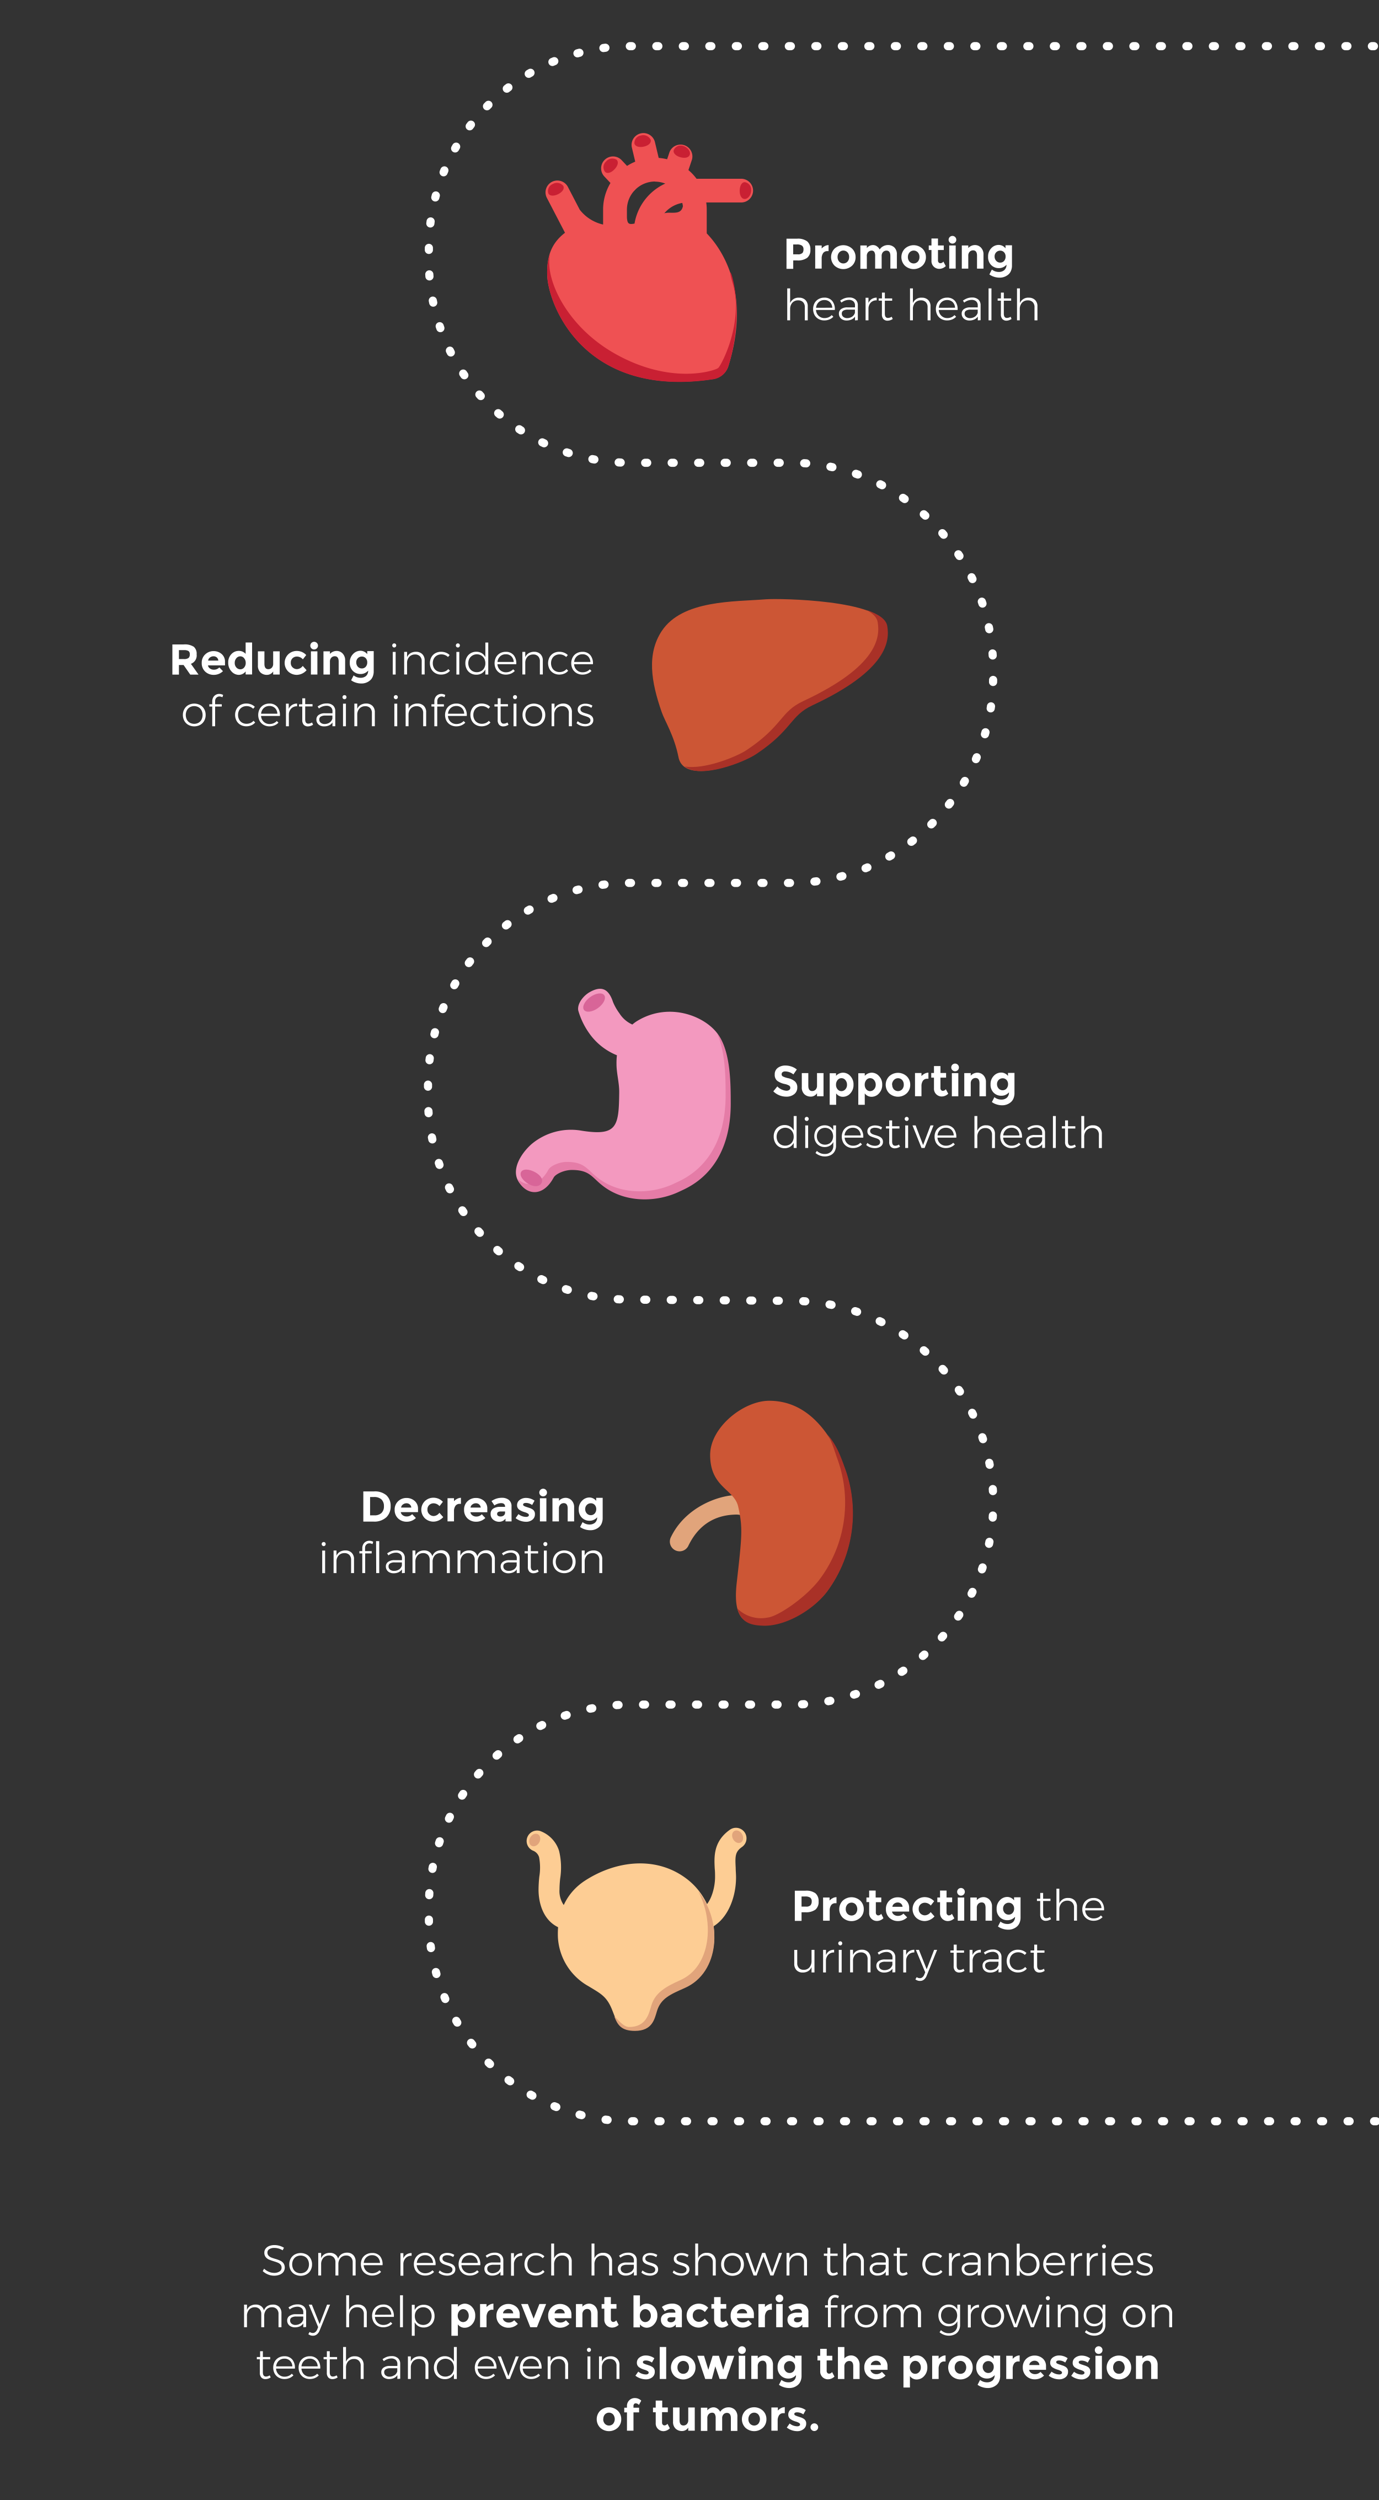 <svg xmlns="http://www.w3.org/2000/svg" viewBox="0 0 320 579.98"><rect x="0" y="0" width="320" height="579.98" fill="#333333" stroke="none"/><defs><style>.cls-1{fill:none;stroke:#fff;stroke-linecap:round;stroke-linejoin:round;stroke-width:1.89px;stroke-dasharray:.47 5.68}.cls-2{fill:#fff}.cls-3{fill:#cc5635}.cls-4{fill:#a93127}.cls-5{fill:#fdcd94}.cls-6{fill:#e1a47b}.cls-7{fill:#f399bf}.cls-8{fill:#e57ca7}.cls-9{fill:#d86598}.cls-10{fill:#ef5153}.cls-11{fill:#c92033}</style></defs><title>infographic pieces</title><g id="art"><path class="cls-1" d="M350.08 492.1H146.36a46.83 46.83 0 0 1-46.83-46.83v-3a46.83 46.83 0 0 1 46.83-46.83h37.3a46.83 46.83 0 0 0 46.83-46.83 46.83 46.83 0 0 0-46.83-46.83l-37.66-.29a46.83 46.83 0 0 1-46.68-47v-3a46.83 46.83 0 0 1 46.83-46.66h37.48c25.86 0 46.83-22 46.83-47.82v-1.83c0-25.86-21-47.82-46.83-47.82h-37.3a46.83 46.83 0 0 1-46.81-46.82v-3a46.83 46.83 0 0 1 46.83-46.83h194.24"/><path class="cls-2" d="M45.63 151.81A2.06 2.06 0 0 1 44.3 154l1.77 2.5h-1.92l-1.55-2.23h-1.08v2.23H40v-7h2.65a3.81 3.81 0 0 1 2.33.55 2.13 2.13 0 0 1 .65 1.76zm-1.88.83a1.06 1.06 0 0 0 .29-.83.88.88 0 0 0-.3-.78 1.93 1.93 0 0 0-1-.21h-1.22v2.07h1.14a1.69 1.69 0 0 0 1.09-.25zM51.74 155.7a3 3 0 0 1-2.13.86 2.83 2.83 0 0 1-2-.76 2.65 2.65 0 0 1-.8-2 2.61 2.61 0 0 1 .82-2 2.75 2.75 0 0 1 1.92-.75 2.79 2.79 0 0 1 1.88.67 2.31 2.31 0 0 1 .78 1.84v.8h-3.95a1.06 1.06 0 0 0 .46.72 1.47 1.47 0 0 0 .88.28 1.73 1.73 0 0 0 1.3-.53zm-1.44-3.19a1.14 1.14 0 0 0-.76-.26 1.35 1.35 0 0 0-.81.27 1 1 0 0 0-.43.73h2.36a1.07 1.07 0 0 0-.36-.74zM55.42 156.56a2.28 2.28 0 0 1-1.71-.81 2.85 2.85 0 0 1-.75-2 2.73 2.73 0 0 1 .73-2 2.29 2.29 0 0 1 1.71-.75 2.06 2.06 0 0 1 1.6.69v-2.64h1.5v7.42H57v-.71a2 2 0 0 1-1.58.8zm-.95-2.76a1.49 1.49 0 0 0 .39 1.06 1.21 1.21 0 0 0 .91.41 1.13 1.13 0 0 0 .88-.41 1.56 1.56 0 0 0 .37-1.07 1.64 1.64 0 0 0-.37-1.09 1.12 1.12 0 0 0-.89-.44 1.16 1.16 0 0 0-.91.44 1.6 1.6 0 0 0-.38 1.1zM63.39 154v-2.9h1.51v5.38h-1.51v-.71a1.7 1.7 0 0 1-1.45.79 2.11 2.11 0 0 1-1.49-.55 2.14 2.14 0 0 1-.6-1.65v-3.26h1.51v2.9c0 .83.3 1.24.91 1.24a1.08 1.08 0 0 0 .78-.32 1.27 1.27 0 0 0 .34-.92zM68.9 155.23a1.72 1.72 0 0 0 1.35-.75l.89 1a3.1 3.1 0 0 1-2.25 1.08 2.92 2.92 0 0 1-2-.77 2.81 2.81 0 0 1 0-4 2.86 2.86 0 0 1 2-.78 3.12 3.12 0 0 1 1.17.24 3 3 0 0 1 1 .71l-.78 1a1.76 1.76 0 0 0-.63-.48 1.79 1.79 0 0 0-.75-.17 1.46 1.46 0 0 0-1 .38 1.37 1.37 0 0 0-.42 1.07 1.35 1.35 0 0 0 .42 1.06 1.44 1.44 0 0 0 1 .41zM72.27 150.41a.89.89 0 1 1 .63.26.85.85 0 0 1-.63-.26zm1.38 6.07h-1.5v-5.38h1.5zM76.56 153.48v3h-1.5v-5.38h1.5v.6a2.1 2.1 0 0 1 1.53-.69 1.9 1.9 0 0 1 1.42.6 2.22 2.22 0 0 1 .58 1.6v3.27h-1.5v-3q0-1.24-.91-1.24a1.09 1.09 0 0 0-.79.33 1.27 1.27 0 0 0-.33.91zM85.43 155.57a2.27 2.27 0 0 1-1.76.79 2.44 2.44 0 0 1-1.78-.71 2.56 2.56 0 0 1-.72-1.91 2.69 2.69 0 0 1 .75-2 2.32 2.32 0 0 1 1.71-.77 2 2 0 0 1 1.59.79v-.71h1.5v4.69a3.12 3.12 0 0 1-.25 1.28 2.22 2.22 0 0 1-.67.88 3 3 0 0 1-2 .66 4.08 4.08 0 0 1-1.23-.2 3.47 3.47 0 0 1-1.09-.55l.58-1.13a2.55 2.55 0 0 0 1.56.56 1.94 1.94 0 0 0 1.31-.41 1.62 1.62 0 0 0 .5-1.26zm-.21-1.89a1.39 1.39 0 0 0-.36-1 1.2 1.2 0 0 0-.89-.37 1.28 1.28 0 0 0-.92.37 1.33 1.33 0 0 0-.38 1 1.44 1.44 0 0 0 .38 1 1.21 1.21 0 0 0 .92.39 1.17 1.17 0 0 0 .9-.39 1.47 1.47 0 0 0 .35-1.01zM91.81 149.39a.47.47 0 0 1 .13.34.47.47 0 0 1-.13.34.43.43 0 0 1-.33.14.45.45 0 0 1-.33-.14.47.47 0 0 1-.13-.34.46.46 0 0 1 .47-.47.44.44 0 0 1 .32.13zm-.67 1.85h.67v5.24h-.67zM98 151.76a2 2 0 0 1 .54 1.49v3.22h-.68v-3.06a1.59 1.59 0 0 0-.41-1.16 1.52 1.52 0 0 0-1.14-.42 1.78 1.78 0 0 0-1.29.5 2.05 2.05 0 0 0-.56 1.32v2.82h-.67v-5.24h.67v1.22a2 2 0 0 1 .79-.92 2.55 2.55 0 0 1 1.28-.32 2 2 0 0 1 1.47.55zM102.38 151.81a2 2 0 0 0-1 .26 1.81 1.81 0 0 0-.7.72 2.21 2.21 0 0 0-.25 1.06 2.24 2.24 0 0 0 .25 1.07 1.8 1.8 0 0 0 .7.73 2 2 0 0 0 1 .26 2.4 2.4 0 0 0 .94-.18 1.91 1.91 0 0 0 .71-.52l.38.4a2.31 2.31 0 0 1-.88.65 2.92 2.92 0 0 1-1.18.23 2.65 2.65 0 0 1-1.34-.34 2.38 2.38 0 0 1-.92-.94 2.95 2.95 0 0 1 0-2.73 2.4 2.4 0 0 1 .92-.94 2.67 2.67 0 0 1 1.34-.33 3 3 0 0 1 1.12.2 2.51 2.51 0 0 1 .87.56l-.38.45a2.18 2.18 0 0 0-1.58-.61zM106.58 149.39a.5.5 0 0 1 0 .68.43.43 0 0 1-.33.14.44.44 0 0 1-.33-.14.47.47 0 0 1-.13-.34.46.46 0 0 1 .47-.47.44.44 0 0 1 .32.13zm-.67 1.85h.67v5.24h-.67zM113.3 149.06v7.42h-.67v-1.2a2.21 2.21 0 0 1-.84.92 2.4 2.4 0 0 1-1.26.32 2.56 2.56 0 0 1-1.32-.34 2.34 2.34 0 0 1-.9-.95 2.93 2.93 0 0 1-.32-1.38 2.83 2.83 0 0 1 .33-1.37 2.4 2.4 0 0 1 .9-.94 2.52 2.52 0 0 1 1.31-.34 2.41 2.41 0 0 1 1.26.33 2.24 2.24 0 0 1 .84.92v-3.39zm-1.63 6.62a1.87 1.87 0 0 0 .71-.74 2.21 2.21 0 0 0 .25-1.07 2.24 2.24 0 0 0-.25-1.07 1.9 1.9 0 0 0-.71-.74 2 2 0 0 0-2.75.74 2.36 2.36 0 0 0 0 2.14 1.86 1.86 0 0 0 .71.74 2 2 0 0 0 1 .26 2 2 0 0 0 1.04-.27zM119.21 152a3 3 0 0 1 .59 2.09h-4.37a2 2 0 0 0 .62 1.36 1.91 1.91 0 0 0 1.36.51 2.37 2.37 0 0 0 .93-.18 2.12 2.12 0 0 0 .74-.51l.38.38a2.62 2.62 0 0 1-.92.63 3 3 0 0 1-1.17.22 2.68 2.68 0 0 1-1.35-.34 2.39 2.39 0 0 1-.92-.93 3 3 0 0 1 0-2.74 2.4 2.4 0 0 1 .92-.94 2.65 2.65 0 0 1 1.33-.33 2.28 2.28 0 0 1 1.86.78zm0 1.57a1.92 1.92 0 0 0-.54-1.3 1.77 1.77 0 0 0-1.3-.49 1.87 1.87 0 0 0-1.32.49 2 2 0 0 0-.61 1.3zM125.42 151.76a2 2 0 0 1 .54 1.49v3.22h-.68v-3.06a1.59 1.59 0 0 0-.41-1.16 1.52 1.52 0 0 0-1.14-.42 1.78 1.78 0 0 0-1.29.5 2.05 2.05 0 0 0-.55 1.32v2.82h-.67v-5.24h.67v1.22a2 2 0 0 1 .79-.92 2.54 2.54 0 0 1 1.28-.32 2 2 0 0 1 1.46.55zM129.82 151.81a2 2 0 0 0-1 .26 1.8 1.8 0 0 0-.7.72 2.21 2.21 0 0 0-.25 1.06 2.24 2.24 0 0 0 .25 1.07 1.79 1.79 0 0 0 .7.73 2 2 0 0 0 1 .26 2.39 2.39 0 0 0 .93-.18 1.91 1.91 0 0 0 .71-.52l.38.4a2.31 2.31 0 0 1-.88.65 2.92 2.92 0 0 1-1.18.23 2.65 2.65 0 0 1-1.34-.34 2.37 2.37 0 0 1-.92-.94 2.95 2.95 0 0 1 0-2.73 2.4 2.4 0 0 1 .92-.94 2.67 2.67 0 0 1 1.34-.33 3 3 0 0 1 1.12.2 2.5 2.5 0 0 1 .86.56l-.38.45a2.17 2.17 0 0 0-1.56-.61zM137 152a3 3 0 0 1 .59 2.09h-4.37a2 2 0 0 0 .62 1.36 1.91 1.91 0 0 0 1.36.51 2.37 2.37 0 0 0 .93-.18 2.12 2.12 0 0 0 .74-.51l.38.38a2.62 2.62 0 0 1-.92.63 3 3 0 0 1-1.17.22 2.68 2.68 0 0 1-1.35-.34 2.39 2.39 0 0 1-.92-.93 3 3 0 0 1 0-2.74 2.4 2.4 0 0 1 .92-.94 2.65 2.65 0 0 1 1.33-.33 2.28 2.28 0 0 1 1.86.78zm0 1.57a1.92 1.92 0 0 0-.54-1.3 1.77 1.77 0 0 0-1.3-.49 1.87 1.87 0 0 0-1.32.49 2 2 0 0 0-.61 1.3zM46.44 163.55a2.42 2.42 0 0 1 .94.94 2.71 2.71 0 0 1 .34 1.36 2.76 2.76 0 0 1-.34 1.38 2.39 2.39 0 0 1-.94.94 2.92 2.92 0 0 1-2.72 0 2.39 2.39 0 0 1-.94-.94 2.76 2.76 0 0 1-.34-1.37 2.71 2.71 0 0 1 .34-1.36 2.42 2.42 0 0 1 .94-.94 2.94 2.94 0 0 1 2.72 0zm-2.38.51a1.81 1.81 0 0 0-.7.73 2.44 2.44 0 0 0 0 2.15 1.8 1.8 0 0 0 .7.73 2.13 2.13 0 0 0 2 0 1.8 1.8 0 0 0 .7-.73 2.44 2.44 0 0 0 0-2.15 1.81 1.81 0 0 0-.7-.73 2.13 2.13 0 0 0-2 0zM50.21 161.87a1.05 1.05 0 0 0-.29.77v.74h1.54v.53h-1.54v4.57h-.67v-4.57h-.67v-.53h.67v-.66a1.85 1.85 0 0 1 .22-.92 1.54 1.54 0 0 1 .59-.61 1.6 1.6 0 0 1 .8-.21 1.86 1.86 0 0 1 .92.24l-.17.54a1.49 1.49 0 0 0-.7-.19 1 1 0 0 0-.7.3zM57.19 163.81a2 2 0 0 0-1 .26 1.8 1.8 0 0 0-.7.72 2.21 2.21 0 0 0-.25 1.06 2.24 2.24 0 0 0 .25 1.07 1.79 1.79 0 0 0 .7.73 2 2 0 0 0 1 .26 2.39 2.39 0 0 0 .93-.18 1.91 1.91 0 0 0 .71-.52l.38.4a2.31 2.31 0 0 1-.88.65 2.92 2.92 0 0 1-1.18.23 2.65 2.65 0 0 1-1.34-.34 2.37 2.37 0 0 1-.92-.94 2.95 2.95 0 0 1 0-2.73 2.4 2.4 0 0 1 .92-.94 2.67 2.67 0 0 1 1.34-.33 3 3 0 0 1 1.12.2 2.5 2.5 0 0 1 .86.56l-.38.45a2.17 2.17 0 0 0-1.56-.61zM64.36 164a3 3 0 0 1 .59 2.09h-4.37a2 2 0 0 0 .62 1.36 1.91 1.91 0 0 0 1.36.51 2.37 2.37 0 0 0 .93-.18 2.12 2.12 0 0 0 .74-.51l.38.38a2.62 2.62 0 0 1-.92.63 3 3 0 0 1-1.17.22 2.68 2.68 0 0 1-1.35-.34 2.39 2.39 0 0 1-.92-.93 3 3 0 0 1 0-2.74 2.4 2.4 0 0 1 .92-.94 2.65 2.65 0 0 1 1.33-.33 2.28 2.28 0 0 1 1.86.78zm0 1.57a1.92 1.92 0 0 0-.54-1.3 1.77 1.77 0 0 0-1.3-.49 1.87 1.87 0 0 0-1.32.49 2 2 0 0 0-.61 1.3zM67.77 163.54a2.15 2.15 0 0 1 1.17-.32v.63a1.8 1.8 0 0 0-1.33.49 2 2 0 0 0-.58 1.34v2.8h-.67v-5.24H67v1.22a2 2 0 0 1 .77-.92zM72.65 168.12a2.13 2.13 0 0 1-1.16.39 1.25 1.25 0 0 1-1-.37 1.57 1.57 0 0 1-.35-1.11v-3.12h-.75v-.52h.76V162h.67v1.35h1.7v.53h-1.7v3q0 1 .72 1a1.72 1.72 0 0 0 .87-.28zM77.15 168.48v-.88a1.9 1.9 0 0 1-.81.69 2.77 2.77 0 0 1-1.15.22 2 2 0 0 1-.93-.21 1.49 1.49 0 0 1-.84-1.37 1.26 1.26 0 0 1 .52-1.07 2.38 2.38 0 0 1 1.45-.39h1.76v-.4a1.24 1.24 0 0 0-.37-1 1.54 1.54 0 0 0-1.08-.34 2.84 2.84 0 0 0-1.69.63l-.3-.46a4.48 4.48 0 0 1 1-.54 3.24 3.24 0 0 1 1.1-.17 2.1 2.1 0 0 1 1.47.47 1.72 1.72 0 0 1 .52 1.34v3.47zm-.67-.86a1.59 1.59 0 0 0 .65-.91V166h-1.68a2 2 0 0 0-1 .23.76.76 0 0 0-.36.69.93.93 0 0 0 .34.75 1.38 1.38 0 0 0 .92.29 2.08 2.08 0 0 0 1.14-.34zM80.27 161.39a.47.47 0 0 1 .13.34.47.47 0 0 1-.13.34.43.43 0 0 1-.33.14.45.45 0 0 1-.33-.14.47.47 0 0 1-.13-.34.46.46 0 0 1 .47-.47.44.44 0 0 1 .32.13zm-.67 1.85h.67v5.24h-.67zM86.44 163.76a2 2 0 0 1 .54 1.49v3.22h-.68v-3.06a1.59 1.59 0 0 0-.41-1.16 1.52 1.52 0 0 0-1.14-.42 1.78 1.78 0 0 0-1.29.5 2.05 2.05 0 0 0-.56 1.32v2.82h-.67v-5.24h.67v1.22a2 2 0 0 1 .79-.92 2.55 2.55 0 0 1 1.28-.32 2 2 0 0 1 1.47.55zM92.18 161.39a.47.47 0 0 1 .13.34.47.47 0 0 1-.13.34.43.43 0 0 1-.33.14.45.45 0 0 1-.33-.14.47.47 0 0 1-.13-.34.46.46 0 0 1 .47-.47.44.44 0 0 1 .32.13zm-.67 1.85h.67v5.24h-.67zM98.35 163.76a2 2 0 0 1 .54 1.49v3.22h-.69v-3.06a1.59 1.59 0 0 0-.41-1.16 1.52 1.52 0 0 0-1.14-.42 1.78 1.78 0 0 0-1.29.5 2.05 2.05 0 0 0-.56 1.32v2.82h-.67v-5.24h.67v1.22a2 2 0 0 1 .79-.92 2.55 2.55 0 0 1 1.28-.32 2 2 0 0 1 1.48.55zM101.77 161.87a1.05 1.05 0 0 0-.29.77v.74H103v.53h-1.54v4.57h-.67v-4.57h-.67v-.53h.67v-.66a1.85 1.85 0 0 1 .22-.92 1.54 1.54 0 0 1 .59-.61 1.61 1.61 0 0 1 .8-.21 1.85 1.85 0 0 1 .92.24l-.17.54a1.49 1.49 0 0 0-.7-.19 1 1 0 0 0-.68.3zM107.72 164a3 3 0 0 1 .59 2.09h-4.37a2 2 0 0 0 .62 1.36 1.91 1.91 0 0 0 1.36.51 2.36 2.36 0 0 0 .93-.18 2.1 2.1 0 0 0 .74-.51l.38.38a2.6 2.6 0 0 1-.92.63 3 3 0 0 1-1.17.22 2.67 2.67 0 0 1-1.35-.34 2.38 2.38 0 0 1-.92-.93 3 3 0 0 1 0-2.74 2.4 2.4 0 0 1 .92-.94 2.65 2.65 0 0 1 1.33-.33 2.27 2.27 0 0 1 1.86.78zm0 1.57a1.91 1.91 0 0 0-.54-1.3 1.77 1.77 0 0 0-1.29-.49 1.87 1.87 0 0 0-1.32.49 2 2 0 0 0-.61 1.3zM111.79 163.81a2 2 0 0 0-1 .26 1.8 1.8 0 0 0-.7.72 2.21 2.21 0 0 0-.25 1.06 2.24 2.24 0 0 0 .25 1.07 1.79 1.79 0 0 0 .7.73 2 2 0 0 0 1 .26 2.39 2.39 0 0 0 .93-.18 1.91 1.91 0 0 0 .71-.52l.38.4a2.31 2.31 0 0 1-.88.65 2.92 2.92 0 0 1-1.18.23 2.65 2.65 0 0 1-1.34-.34 2.37 2.37 0 0 1-.92-.94 2.95 2.95 0 0 1 0-2.73 2.4 2.4 0 0 1 .92-.94 2.67 2.67 0 0 1 1.34-.33 3 3 0 0 1 1.12.2 2.5 2.5 0 0 1 .86.56l-.38.45a2.17 2.17 0 0 0-1.56-.61zM118 168.12a2.13 2.13 0 0 1-1.16.39 1.25 1.25 0 0 1-1-.37 1.57 1.57 0 0 1-.35-1.11v-3.12h-.75v-.52h.76V162h.67v1.35h1.7v.53h-1.7v3q0 1 .72 1a1.72 1.72 0 0 0 .87-.28zM119.84 161.39a.5.5 0 0 1 0 .68.43.43 0 0 1-.33.14.44.44 0 0 1-.33-.14.47.47 0 0 1-.13-.34.46.46 0 0 1 .47-.47.44.44 0 0 1 .32.13zm-.67 1.85h.67v5.24h-.67zM125.25 163.55a2.42 2.42 0 0 1 .94.94 2.71 2.71 0 0 1 .34 1.36 2.76 2.76 0 0 1-.34 1.38 2.39 2.39 0 0 1-.94.94 2.92 2.92 0 0 1-2.72 0 2.39 2.39 0 0 1-.94-.94 2.76 2.76 0 0 1-.34-1.37 2.71 2.71 0 0 1 .34-1.36 2.42 2.42 0 0 1 .94-.94 2.94 2.94 0 0 1 2.72 0zm-2.38.51a1.8 1.8 0 0 0-.7.73 2.44 2.44 0 0 0 0 2.15 1.79 1.79 0 0 0 .7.73 2.13 2.13 0 0 0 2 0 1.79 1.79 0 0 0 .7-.73 2.44 2.44 0 0 0 0-2.15 1.8 1.8 0 0 0-.7-.73 2.13 2.13 0 0 0-2 0zM132.17 163.76a2 2 0 0 1 .54 1.49v3.22H132v-3.06a1.59 1.59 0 0 0-.41-1.16 1.52 1.52 0 0 0-1.14-.42 1.78 1.78 0 0 0-1.29.5 2.05 2.05 0 0 0-.55 1.32v2.82H128v-5.24h.67v1.22a2 2 0 0 1 .79-.92 2.54 2.54 0 0 1 1.28-.32 2 2 0 0 1 1.43.55zM136.53 163.87a2.66 2.66 0 0 0-.73-.11 1.48 1.48 0 0 0-.8.2.65.65 0 0 0-.3.59.6.6 0 0 0 .17.44 1.25 1.25 0 0 0 .41.28 6.32 6.32 0 0 0 .69.23 7 7 0 0 1 .88.31 1.59 1.59 0 0 1 .58.45 1.19 1.19 0 0 1 .24.77 1.24 1.24 0 0 1-.54 1.09 2.31 2.31 0 0 1-1.35.38 3.23 3.23 0 0 1-1.1-.19 2.43 2.43 0 0 1-.89-.54l.27-.48a2.52 2.52 0 0 0 .8.49 2.58 2.58 0 0 0 .95.18 1.55 1.55 0 0 0 .87-.22.72.72 0 0 0 .33-.64.67.67 0 0 0-.17-.47 1.15 1.15 0 0 0-.43-.29q-.25-.11-.7-.25a6.62 6.62 0 0 1-.86-.31 1.52 1.52 0 0 1-.56-.43 1.16 1.16 0 0 1-.23-.75 1.17 1.17 0 0 1 .51-1 2.23 2.23 0 0 1 1.29-.35 3.15 3.15 0 0 1 .87.12 2.82 2.82 0 0 1 .75.33l-.26.51a2.55 2.55 0 0 0-.69-.34z"/><path class="cls-3" d="M205.71 145.22c.59 3.48.15 10.24-17.29 18.37-5.37 2.5-4.63 5.67-13.09 11.33-3.26 2.18-16.64 7.28-17.89.71-1-5-3.16-8.32-3.89-10.43-2.48-7.1-3.48-13.5 0-18.8 4.8-7.26 16.83-6.78 24.13-7.37 3.24-.26 27 .16 28.03 6.19z"/><path class="cls-4" d="M205.89 145.22c-.27-1.6-2.15-2.81-4.83-3.71 1.45.76 2.41 1.68 2.6 2.78.59 3.48.15 10.24-17.29 18.37-5.37 2.5-4.63 5.67-13.09 11.33-2.33 1.56-9.86 4.62-14.4 3.82 3.69 3 13.85-1 16.63-2.89 8.46-5.66 7.72-8.83 13.09-11.33 17.4-8.13 17.88-14.9 17.29-18.37z"/><path class="cls-2" d="M189.22 439.21a2.38 2.38 0 0 1 .74 1.92 2.28 2.28 0 0 1-.75 1.89 3.67 3.67 0 0 1-2.31.6h-.9v2h-1.56v-7h2.47a3.59 3.59 0 0 1 2.31.59zm-1.14 2.79a1.35 1.35 0 0 0 .28-.92 1 1 0 0 0-.36-.86 2 2 0 0 0-1.14-.26H186v2.35h1a1.4 1.4 0 0 0 1.08-.31zM193.86 441.52a1.14 1.14 0 0 0-1 .47 2.16 2.16 0 0 0-.33 1.26v2.33H191v-5.38h1.5v.71a2.52 2.52 0 0 1 .72-.56 2 2 0 0 1 .89-.24v1.41zM200.44 442.88a2.66 2.66 0 0 1-.81 2 3 3 0 0 1-4.07 0 2.81 2.81 0 0 1 0-3.95 3 3 0 0 1 4.07 0 2.68 2.68 0 0 1 .81 1.95zm-4.18 0a1.54 1.54 0 0 0 .38 1.08 1.32 1.32 0 0 0 1.92 0 1.73 1.73 0 0 0 0-2.15 1.3 1.3 0 0 0-1.92 0 1.56 1.56 0 0 0-.38 1.07zM203.24 441.28v2.41a.69.69 0 0 0 .16.48.5.5 0 0 0 .38.18.87.87 0 0 0 .71-.38L205 445a2.16 2.16 0 0 1-1.47.64 1.79 1.79 0 0 1-1.84-1.9v-2.48h-.63v-1.06h.63v-1.61h1.51v1.61h1.3v1.08zM210.51 444.8a3 3 0 0 1-2.13.86 2.83 2.83 0 0 1-2-.76 2.65 2.65 0 0 1-.8-2 2.61 2.61 0 0 1 .81-2 2.75 2.75 0 0 1 1.93-.75 2.79 2.79 0 0 1 1.88.67 2.31 2.31 0 0 1 .77 1.84v.8H207a1.07 1.07 0 0 0 .46.72 1.47 1.47 0 0 0 .88.28 1.73 1.73 0 0 0 1.3-.53zm-1.44-3.19a1.13 1.13 0 0 0-.75-.26 1.35 1.35 0 0 0-.81.27 1 1 0 0 0-.43.73h2.36a1.06 1.06 0 0 0-.37-.74zM214.61 444.33a1.72 1.72 0 0 0 1.35-.75l.89 1a3.1 3.1 0 0 1-2.25 1.08 2.92 2.92 0 0 1-2-.77 2.81 2.81 0 0 1 0-4 2.86 2.86 0 0 1 2-.78 3.12 3.12 0 0 1 1.17.24 3 3 0 0 1 1 .71l-.78 1a1.86 1.86 0 0 0-1.38-.65 1.46 1.46 0 0 0-1 .38 1.37 1.37 0 0 0-.42 1.07 1.35 1.35 0 0 0 .42 1.06 1.44 1.44 0 0 0 1 .41zM219.64 441.28v2.41a.69.69 0 0 0 .16.48.5.5 0 0 0 .38.18.87.87 0 0 0 .71-.38l.56 1.05a2.16 2.16 0 0 1-1.47.64 1.79 1.79 0 0 1-1.84-1.9v-2.48h-.63v-1.08h.63v-1.61h1.51v1.61h1.3v1.08zM222.37 439.51a.89.89 0 1 1 .63.26.85.85 0 0 1-.63-.26zm1.38 6.07h-1.5v-5.38h1.5zM226.67 442.58v3h-1.5v-5.38h1.5v.6a2.1 2.1 0 0 1 1.53-.69 1.9 1.9 0 0 1 1.42.6 2.22 2.22 0 0 1 .58 1.6v3.27h-1.5v-3q0-1.24-.91-1.24a1.09 1.09 0 0 0-.79.33 1.27 1.27 0 0 0-.33.91zM235.54 444.67a2.28 2.28 0 0 1-1.77.79 2.44 2.44 0 0 1-1.78-.71 2.56 2.56 0 0 1-.72-1.91 2.69 2.69 0 0 1 .75-2 2.32 2.32 0 0 1 1.71-.77 2 2 0 0 1 1.59.79v-.71h1.5v4.69a3.11 3.11 0 0 1-.25 1.28 2.21 2.21 0 0 1-.67.88 3 3 0 0 1-2 .66 4.07 4.07 0 0 1-1.22-.2 3.47 3.47 0 0 1-1.1-.55l.58-1.13a2.55 2.55 0 0 0 1.57.56 1.94 1.94 0 0 0 1.3-.41 1.62 1.62 0 0 0 .51-1.26zm-.21-1.89a1.39 1.39 0 0 0-.36-1 1.2 1.2 0 0 0-.89-.37 1.28 1.28 0 0 0-.92.37 1.33 1.33 0 0 0-.39 1 1.44 1.44 0 0 0 .38 1 1.21 1.21 0 0 0 .92.39 1.17 1.17 0 0 0 .9-.39 1.47 1.47 0 0 0 .36-1.01zM243.89 445.21a2.13 2.13 0 0 1-1.16.39 1.25 1.25 0 0 1-1-.37 1.57 1.57 0 0 1-.35-1.11V441h-.75v-.52h.76v-1.35h.67v1.35h1.7v.52h-1.7v3q0 1 .72 1a1.72 1.72 0 0 0 .87-.28zM249.37 440.86a2 2 0 0 1 .54 1.49v3.22h-.68v-3.06a1.59 1.59 0 0 0-.41-1.16 1.52 1.52 0 0 0-1.14-.42 1.76 1.76 0 0 0-1.36.57 2.19 2.19 0 0 0-.5 1.5v2.57h-.67v-7.42h.67v3.42a2.07 2.07 0 0 1 2.08-1.26 2 2 0 0 1 1.47.55zM255.6 441.09a3 3 0 0 1 .59 2.09h-4.37a2 2 0 0 0 .62 1.36 1.91 1.91 0 0 0 1.36.51 2.36 2.36 0 0 0 .93-.18 2.11 2.11 0 0 0 .74-.51l.38.38a2.61 2.61 0 0 1-.92.63 3 3 0 0 1-1.17.22 2.67 2.67 0 0 1-1.35-.34 2.39 2.39 0 0 1-.93-.93 3 3 0 0 1 0-2.74 2.41 2.41 0 0 1 .93-.94 2.65 2.65 0 0 1 1.33-.33 2.28 2.28 0 0 1 1.86.78zm0 1.57a1.91 1.91 0 0 0-.54-1.3 1.77 1.77 0 0 0-1.29-.49 1.87 1.87 0 0 0-1.32.49 2 2 0 0 0-.61 1.3zM189 452.34v5.24h-.68v-1.25a2 2 0 0 1-.77.94 2.38 2.38 0 0 1-1.25.33 1.92 1.92 0 0 1-1.46-.54 2.06 2.06 0 0 1-.53-1.49v-3.22h.69v3.06a1.59 1.59 0 0 0 .4 1.15 1.48 1.48 0 0 0 1.12.41 1.67 1.67 0 0 0 1.32-.57 2.22 2.22 0 0 0 .48-1.48v-2.57zM192.39 452.64a2.16 2.16 0 0 1 1.17-.32v.63a1.8 1.8 0 0 0-1.33.49 2 2 0 0 0-.57 1.34v2.8H191v-5.24h.67v1.22a2 2 0 0 1 .72-.92zM195.31 450.49a.5.5 0 0 1 0 .68.43.43 0 0 1-.32.14.44.44 0 0 1-.33-.14.47.47 0 0 1-.14-.34.46.46 0 0 1 .47-.47.44.44 0 0 1 .32.13zm-.67 1.85h.67v5.24h-.67zM201.47 452.86a2 2 0 0 1 .54 1.49v3.22h-.68v-3.06a1.59 1.59 0 0 0-.41-1.16 1.52 1.52 0 0 0-1.14-.42 1.78 1.78 0 0 0-1.29.5 2 2 0 0 0-.55 1.32v2.82h-.67v-5.24h.67v1.22a1.94 1.94 0 0 1 .79-.92 2.54 2.54 0 0 1 1.27-.32 2 2 0 0 1 1.47.55zM207.09 457.58v-.88a1.9 1.9 0 0 1-.81.69 2.77 2.77 0 0 1-1.15.22 2 2 0 0 1-.93-.21 1.51 1.51 0 0 1-.62-.56 1.52 1.52 0 0 1-.22-.81 1.26 1.26 0 0 1 .53-1.07 2.38 2.38 0 0 1 1.45-.39h1.76v-.4a1.24 1.24 0 0 0-.37-1 1.54 1.54 0 0 0-1.08-.34 2.84 2.84 0 0 0-1.69.63l-.3-.46a4.5 4.5 0 0 1 1-.54 3.23 3.23 0 0 1 1.1-.17 2.1 2.1 0 0 1 1.47.47 1.72 1.72 0 0 1 .53 1.31v3.47zm-.66-.86a1.59 1.59 0 0 0 .65-.91v-.72h-1.69a2 2 0 0 0-1.05.23.76.76 0 0 0-.36.69.93.93 0 0 0 .34.75 1.38 1.38 0 0 0 .92.29 2.08 2.08 0 0 0 1.18-.33zM211 452.64a2.16 2.16 0 0 1 1.17-.32v.63a1.8 1.8 0 0 0-1.33.49 2 2 0 0 0-.57 1.34v2.8h-.67v-5.24h.67v1.22a2 2 0 0 1 .73-.92zM214.41 459.24a1.44 1.44 0 0 1-.91.31 1.73 1.73 0 0 1-1.08-.36l.3-.52a1.3 1.3 0 0 0 .75.24.9.9 0 0 0 .58-.21 1.54 1.54 0 0 0 .43-.61l.22-.54-2.17-5.21h.71l1.8 4.5 1.73-4.5h.69l-2.42 6a2.14 2.14 0 0 1-.63.9zM223.81 457.21a2.13 2.13 0 0 1-1.16.39 1.25 1.25 0 0 1-1-.37 1.57 1.57 0 0 1-.35-1.11V453h-.75v-.52h.76v-1.35h.69v1.35h1.7v.52H222v3q0 1 .72 1a1.72 1.72 0 0 0 .87-.28zM226.43 452.64a2.16 2.16 0 0 1 1.17-.32v.63a1.8 1.8 0 0 0-1.33.49 2 2 0 0 0-.57 1.34v2.8h-.7v-5.24h.67v1.22a2 2 0 0 1 .76-.92zM231.71 457.58v-.88a1.9 1.9 0 0 1-.81.69 2.77 2.77 0 0 1-1.15.22 2 2 0 0 1-.93-.21 1.51 1.51 0 0 1-.62-.56 1.52 1.52 0 0 1-.2-.84 1.26 1.26 0 0 1 .53-1.07 2.38 2.38 0 0 1 1.45-.39h1.76v-.4a1.24 1.24 0 0 0-.37-1 1.54 1.54 0 0 0-1.08-.34 2.84 2.84 0 0 0-1.69.63l-.3-.46a4.5 4.5 0 0 1 1-.54 3.23 3.23 0 0 1 1.1-.17 2.1 2.1 0 0 1 1.47.47 1.72 1.72 0 0 1 .53 1.31v3.47zm-.66-.86a1.59 1.59 0 0 0 .65-.91v-.72H230a2 2 0 0 0-1.05.23.76.76 0 0 0-.36.69.93.93 0 0 0 .34.75 1.38 1.38 0 0 0 .92.29 2.08 2.08 0 0 0 1.15-.33zM236.24 452.91a2 2 0 0 0-1 .26 1.81 1.81 0 0 0-.7.72 2.22 2.22 0 0 0-.25 1.06 2.25 2.25 0 0 0 .25 1.07 1.8 1.8 0 0 0 .7.73 2 2 0 0 0 1 .26 2.39 2.39 0 0 0 .94-.18 1.91 1.91 0 0 0 .71-.52l.38.4a2.31 2.31 0 0 1-.88.65 2.92 2.92 0 0 1-1.18.23 2.65 2.65 0 0 1-1.34-.34 2.38 2.38 0 0 1-.93-.94 2.95 2.95 0 0 1 0-2.73 2.41 2.41 0 0 1 .93-.94 2.67 2.67 0 0 1 1.34-.33 3 3 0 0 1 1.11.2 2.51 2.51 0 0 1 .87.56l-.38.45a2.18 2.18 0 0 0-1.57-.61zM242.41 457.21a2.13 2.13 0 0 1-1.16.39 1.25 1.25 0 0 1-1-.37 1.57 1.57 0 0 1-.35-1.11V453h-.75v-.52h.85v-1.35h.67v1.35h1.7v.52h-1.7v3q0 1 .72 1a1.72 1.72 0 0 0 .87-.28z"/><path class="cls-5" d="M162.25 447.92a2.43 2.43 0 0 1-.32-4.84c2.71-.36 4-4.74 4-7.59 0-.65 0-1.3-.07-1.93-.15-2.83-.34-6.36 3.52-9.09a2.43 2.43 0 0 1 2.81 4c-1.59 1.13-1.62 2.07-1.47 4.86 0 .69.08 1.41.08 2.2 0 5.62-2.82 11.69-8.2 12.41zM132.66 447.77a7 7 0 0 1-4.69-1.69c-2.55-2.22-3-5.75-3-7.65a29.49 29.49 0 0 1 .18-3.09 12.91 12.91 0 0 0-.06-4.52 2.39 2.39 0 0 0-1.28-1.44 2.43 2.43 0 0 1 1.5-4.62 7.19 7.19 0 0 1 4.43 4.64 16.5 16.5 0 0 1 .25 6.4 25.42 25.42 0 0 0-.16 2.58 5.68 5.68 0 0 0 1.32 4 2.36 2.36 0 0 0 2 .46 2.43 2.43 0 1 1 .61 4.82 9.06 9.06 0 0 1-1.1.11z"/><path class="cls-5" d="M152.43 466.31c-.57 1.89-1.12 4.56-5.1 4.56s-4.3-2.22-5.36-4.79c-1.24-3-2.65-3.63-5.45-5.33a13.87 13.87 0 0 1-7.05-11.2c-.29-6.22 2.29-10.66 6.24-13.24 7.19-4.69 16.69-5.9 23.85-.28 8.34 6.54 8.39 20.85-.63 24.87-3.36 1.5-5.59 2.42-6.5 5.41z"/><path class="cls-6" d="M162 438.7c3.82 7.12 3 17.48-4.11 20.66-3.37 1.51-5.84 2.88-6.74 5.88-.57 1.89-1.18 5-5.16 5-1.43 0-2.75-2-3.44-2.44.75 1.9 1.56 3.34 4.79 3.34 4 0 4.53-2.67 5.1-4.56.9-3 3.13-3.91 6.51-5.41 8.05-3.57 8.86-15.33 3.05-22.47z"/><ellipse class="cls-6" cx="124.09" cy="426.84" rx="1.53" ry="1.19" transform="rotate(-60.78 124.101 426.856)"/><ellipse class="cls-6" cx="171.18" cy="426.08" rx="1.19" ry="1.53" transform="rotate(-29.22 171.207 426.118)"/><path class="cls-2" d="M181.6 248.73a.6.6 0 0 0-.22.49.55.55 0 0 0 .27.49 5 5 0 0 0 1.27.42 3.59 3.59 0 0 1 1.54.74 1.82 1.82 0 0 1 .55 1.43 1.89 1.89 0 0 1-.71 1.53 2.81 2.81 0 0 1-1.85.58 4.29 4.29 0 0 1-3-1.23l.93-1.14a3.31 3.31 0 0 0 2.09 1 1.1 1.1 0 0 0 .68-.19.59.59 0 0 0 .24-.5.58.58 0 0 0-.26-.5 3.4 3.4 0 0 0-1-.37 4.47 4.47 0 0 1-1.78-.75 1.78 1.78 0 0 1-.57-1.46 1.81 1.81 0 0 1 .71-1.54 2.88 2.88 0 0 1 1.79-.54 4.29 4.29 0 0 1 1.4.24 3.77 3.77 0 0 1 1.22.68l-.79 1.14a3.08 3.08 0 0 0-1.88-.69.94.94 0 0 0-.63.17zM189.59 251.84v-2.9h1.51v5.38h-1.51v-.71a1.7 1.7 0 0 1-1.45.79 2.11 2.11 0 0 1-1.48-.55 2.13 2.13 0 0 1-.6-1.65v-3.26h1.51v2.93q0 1.24.91 1.24a1.07 1.07 0 0 0 .78-.33 1.27 1.27 0 0 0 .33-.94zM195.65 248.85a2.24 2.24 0 0 1 1.68.79 2.78 2.78 0 0 1 .73 2 2.83 2.83 0 0 1-.73 2 2.27 2.27 0 0 1-1.72.8 1.9 1.9 0 0 1-1.58-.79v2.65h-1.5v-7.32H194v.6a2.23 2.23 0 0 1 1.65-.73zm-1.65 2.79a1.55 1.55 0 0 0 .37 1.07 1.13 1.13 0 0 0 .88.42 1.21 1.21 0 0 0 .91-.42 1.49 1.49 0 0 0 .39-1.06 1.61 1.61 0 0 0-.38-1.09 1.16 1.16 0 0 0-.91-.44 1.12 1.12 0 0 0-.89.43 1.64 1.64 0 0 0-.37 1.09zM202.31 248.85a2.24 2.24 0 0 1 1.67.79 2.78 2.78 0 0 1 .74 2 2.83 2.83 0 0 1-.74 2 2.26 2.26 0 0 1-1.72.8 1.9 1.9 0 0 1-1.59-.79v2.65h-1.5v-7.32h1.5v.6a2.23 2.23 0 0 1 1.64-.73zm-1.65 2.79a1.55 1.55 0 0 0 .37 1.07 1.13 1.13 0 0 0 .88.42 1.21 1.21 0 0 0 .91-.42 1.49 1.49 0 0 0 .39-1.06 1.61 1.61 0 0 0-.38-1.09 1.16 1.16 0 0 0-.91-.44 1.12 1.12 0 0 0-.89.43 1.64 1.64 0 0 0-.37 1.09zM211.22 251.63a2.66 2.66 0 0 1-.81 2 3 3 0 0 1-4.07 0 2.81 2.81 0 0 1 0-3.95 3 3 0 0 1 4.07 0 2.68 2.68 0 0 1 .81 1.95zm-4.18 0a1.54 1.54 0 0 0 .38 1.08 1.32 1.32 0 0 0 1.92 0 1.54 1.54 0 0 0 .38-1.08 1.56 1.56 0 0 0-.37-1.08 1.31 1.31 0 0 0-1.92 0 1.56 1.56 0 0 0-.43 1.08zM215.16 250.26a1.14 1.14 0 0 0-1 .47 2.16 2.16 0 0 0-.33 1.25v2.33h-1.5v-5.38h1.5v.71a2.54 2.54 0 0 1 .72-.56 2 2 0 0 1 .89-.24v1.41zM218.23 250v2.41a.69.69 0 0 0 .16.48.5.5 0 0 0 .38.17.86.86 0 0 0 .71-.38l.56 1.05a2.16 2.16 0 0 1-1.47.64 1.79 1.79 0 0 1-1.84-1.9V250h-.63v-1.08h.63v-1.61h1.51v1.61h1.3V250zM221 248.26a.89.89 0 1 1 .63.26.85.85 0 0 1-.63-.26zm1.38 6.07h-1.5v-5.38h1.5zM225.26 251.32v3h-1.5v-5.38h1.5v.6a2.1 2.1 0 0 1 1.53-.69 1.9 1.9 0 0 1 1.42.6 2.22 2.22 0 0 1 .58 1.6v3.27h-1.5v-3q0-1.24-.91-1.24a1.09 1.09 0 0 0-.79.33 1.27 1.27 0 0 0-.33.91zM234.13 253.41a2.28 2.28 0 0 1-1.77.79 2.44 2.44 0 0 1-1.78-.71 2.56 2.56 0 0 1-.72-1.91 2.69 2.69 0 0 1 .75-2 2.32 2.32 0 0 1 1.71-.76 2 2 0 0 1 1.59.79v-.71h1.5v4.69a3.1 3.1 0 0 1-.25 1.28 2.22 2.22 0 0 1-.67.88 3.05 3.05 0 0 1-2 .66 4.1 4.1 0 0 1-1.22-.2 3.49 3.49 0 0 1-1.1-.55l.58-1.13a2.55 2.55 0 0 0 1.57.56 1.94 1.94 0 0 0 1.3-.41 1.62 1.62 0 0 0 .51-1.27zm-.21-1.89a1.39 1.39 0 0 0-.36-1 1.2 1.2 0 0 0-.89-.37 1.28 1.28 0 0 0-.92.37 1.34 1.34 0 0 0-.39 1 1.44 1.44 0 0 0 .38 1 1.21 1.21 0 0 0 .92.4 1.18 1.18 0 0 0 .9-.39 1.47 1.47 0 0 0 .36-1.01zM184.85 258.9v7.42h-.67v-1.2a2.21 2.21 0 0 1-.84.92 2.4 2.4 0 0 1-1.26.33 2.56 2.56 0 0 1-1.32-.34 2.34 2.34 0 0 1-.9-1 2.93 2.93 0 0 1-.32-1.38 2.83 2.83 0 0 1 .33-1.37 2.4 2.4 0 0 1 .9-.94 2.52 2.52 0 0 1 1.31-.34 2.4 2.4 0 0 1 1.26.33 2.24 2.24 0 0 1 .84.92v-3.35zm-1.63 6.62a1.87 1.87 0 0 0 .71-.74 2.21 2.21 0 0 0 .25-1.07 2.24 2.24 0 0 0-.25-1.07 1.89 1.89 0 0 0-.71-.75 2 2 0 0 0-2.75.75 2.36 2.36 0 0 0 0 2.14 1.86 1.86 0 0 0 .71.74 2 2 0 0 0 1 .26 2 2 0 0 0 1.04-.26zM187.53 259.24a.46.46 0 0 1 .13.33.47.47 0 0 1-.13.34.43.43 0 0 1-.33.14.45.45 0 0 1-.33-.14.47.47 0 0 1-.13-.34.46.46 0 0 1 .47-.47.44.44 0 0 1 .32.14zm-.67 1.84h.67v5.24h-.67zM194 261.08v4.69a2.67 2.67 0 0 1-.32 1.33 2.15 2.15 0 0 1-.92.88 3 3 0 0 1-1.37.3 3.35 3.35 0 0 1-2.15-.8l.32-.48a3 3 0 0 0 .84.53 2.51 2.51 0 0 0 1 .18 2 2 0 0 0 1.43-.52 1.88 1.88 0 0 0 .54-1.41v-.85a2.07 2.07 0 0 1-.8.86 2.3 2.3 0 0 1-1.2.31 2.38 2.38 0 0 1-1.25-.33 2.25 2.25 0 0 1-.85-.9 2.73 2.73 0 0 1-.31-1.3 2.7 2.7 0 0 1 .31-1.3 2.23 2.23 0 0 1 .85-.89 2.44 2.44 0 0 1 1.25-.32 2.28 2.28 0 0 1 1.19.3 2.12 2.12 0 0 1 .8.87v-1.15zm-1.58 4.23a1.77 1.77 0 0 0 .67-.71 2.26 2.26 0 0 0 0-2 1.77 1.77 0 0 0-.67-.71 2 2 0 0 0-1.94 0 1.81 1.81 0 0 0-.68.71 2.1 2.1 0 0 0-.25 1 2.07 2.07 0 0 0 .25 1 1.83 1.83 0 0 0 .67.7 2 2 0 0 0 1.95 0zM199.73 261.84a3 3 0 0 1 .59 2.08H196a2 2 0 0 0 .62 1.36 1.91 1.91 0 0 0 1.36.51 2.38 2.38 0 0 0 .93-.18 2.14 2.14 0 0 0 .74-.51l.38.38a2.62 2.62 0 0 1-.92.63 3 3 0 0 1-1.17.22 2.68 2.68 0 0 1-1.35-.33 2.38 2.38 0 0 1-.92-.93 3 3 0 0 1 0-2.74 2.38 2.38 0 0 1 .92-.94 2.64 2.64 0 0 1 1.33-.33 2.27 2.27 0 0 1 1.81.78zm0 1.57a1.91 1.91 0 0 0-.54-1.3 1.77 1.77 0 0 0-1.29-.49 1.87 1.87 0 0 0-1.32.49 2 2 0 0 0-.61 1.3zM203.76 261.72a2.68 2.68 0 0 0-.73-.1 1.48 1.48 0 0 0-.8.2.65.65 0 0 0-.31.58.61.61 0 0 0 .17.44 1.26 1.26 0 0 0 .41.28 6.24 6.24 0 0 0 .69.23 7 7 0 0 1 .88.32 1.6 1.6 0 0 1 .58.45 1.19 1.19 0 0 1 .24.77 1.24 1.24 0 0 1-.54 1.08 2.31 2.31 0 0 1-1.35.38 3.22 3.22 0 0 1-1.1-.19 2.44 2.44 0 0 1-.89-.54l.27-.48a2.54 2.54 0 0 0 .8.49 2.6 2.6 0 0 0 .95.18 1.55 1.55 0 0 0 .86-.22.72.72 0 0 0 .34-.64.68.68 0 0 0-.17-.48 1.17 1.17 0 0 0-.42-.29c-.17-.07-.4-.15-.71-.25a6.9 6.9 0 0 1-.86-.31 1.51 1.51 0 0 1-.56-.43 1.15 1.15 0 0 1-.23-.75 1.17 1.17 0 0 1 .51-1 2.24 2.24 0 0 1 1.29-.35 3.15 3.15 0 0 1 .87.12 2.85 2.85 0 0 1 .75.33l-.26.51a2.55 2.55 0 0 0-.68-.33zM208.85 266a2.14 2.14 0 0 1-1.16.39 1.25 1.25 0 0 1-1-.37 1.56 1.56 0 0 1-.35-1.11v-3.12h-.75v-.52h.76v-1.35h.67v1.35h1.7v.53h-1.7v3q0 1 .72 1a1.73 1.73 0 0 0 .87-.28zM210.73 259.24a.5.5 0 0 1 0 .67.43.43 0 0 1-.32.14.44.44 0 0 1-.33-.14.47.47 0 0 1-.14-.34.46.46 0 0 1 .47-.47.44.44 0 0 1 .32.14zm-.67 1.84h.67v5.24h-.67zM211.75 261.08h.72l1.74 4.57 1.72-4.57h.7l-2.08 5.24h-.71zM221.32 261.84a3 3 0 0 1 .59 2.08h-4.37a2 2 0 0 0 .62 1.36 1.91 1.91 0 0 0 1.36.51 2.38 2.38 0 0 0 .93-.18 2.14 2.14 0 0 0 .74-.51l.38.38a2.61 2.61 0 0 1-.92.63 3 3 0 0 1-1.17.22 2.68 2.68 0 0 1-1.35-.33 2.39 2.39 0 0 1-.93-.93 3 3 0 0 1 0-2.74 2.39 2.39 0 0 1 .93-.94 2.64 2.64 0 0 1 1.33-.33 2.27 2.27 0 0 1 1.86.78zm0 1.57a1.91 1.91 0 0 0-.54-1.3 1.77 1.77 0 0 0-1.29-.49 1.87 1.87 0 0 0-1.32.49 2 2 0 0 0-.61 1.3zM230.34 261.61a2 2 0 0 1 .54 1.5v3.22h-.68v-3.06a1.59 1.59 0 0 0-.41-1.16 1.52 1.52 0 0 0-1.14-.42 1.75 1.75 0 0 0-1.36.57 2.19 2.19 0 0 0-.5 1.5v2.57h-.67v-7.43h.67v3.42a2.07 2.07 0 0 1 2.08-1.26 2 2 0 0 1 1.47.55zM236.56 261.84a3 3 0 0 1 .59 2.08h-4.37a2 2 0 0 0 .62 1.36 1.91 1.91 0 0 0 1.36.51 2.38 2.38 0 0 0 .93-.18 2.14 2.14 0 0 0 .74-.51l.38.38a2.61 2.61 0 0 1-.92.63 3 3 0 0 1-1.17.22 2.68 2.68 0 0 1-1.35-.33 2.39 2.39 0 0 1-.93-.93 3 3 0 0 1 0-2.74 2.39 2.39 0 0 1 .93-.94 2.64 2.64 0 0 1 1.33-.33 2.27 2.27 0 0 1 1.86.78zm0 1.57a1.91 1.91 0 0 0-.54-1.3 1.77 1.77 0 0 0-1.29-.49 1.87 1.87 0 0 0-1.32.49 2 2 0 0 0-.61 1.3zM241.84 266.32v-.88a1.89 1.89 0 0 1-.81.68 2.77 2.77 0 0 1-1.15.23 2 2 0 0 1-.93-.21 1.5 1.5 0 0 1-.85-1.37 1.26 1.26 0 0 1 .53-1.07 2.38 2.38 0 0 1 1.45-.39h1.76v-.4a1.24 1.24 0 0 0-.37-1 1.54 1.54 0 0 0-1.08-.34 2.83 2.83 0 0 0-1.69.63l-.3-.46a4.46 4.46 0 0 1 1-.54 3.21 3.21 0 0 1 1.1-.17 2.1 2.1 0 0 1 1.47.47 1.72 1.72 0 0 1 .53 1.32v3.47zm-.66-.86a1.59 1.59 0 0 0 .65-.91v-.72h-1.69a2 2 0 0 0-1.05.23.76.76 0 0 0-.36.69.93.93 0 0 0 .34.75 1.39 1.39 0 0 0 .92.29 2.08 2.08 0 0 0 1.19-.32zM244.34 258.9h.66v7.42h-.67zM249.66 266a2.14 2.14 0 0 1-1.16.39 1.25 1.25 0 0 1-1-.37 1.56 1.56 0 0 1-.35-1.11v-3.12h-.75v-.52h.76v-1.35h.67v1.35h1.7v.53h-1.7v3q0 1 .72 1a1.73 1.73 0 0 0 .87-.28zM255.15 261.61a2 2 0 0 1 .54 1.5v3.22H255v-3.06a1.59 1.59 0 0 0-.41-1.16 1.52 1.52 0 0 0-1.14-.42 1.75 1.75 0 0 0-1.36.57 2.19 2.19 0 0 0-.5 1.5v2.57h-.67v-7.43h.67v3.42a2.07 2.07 0 0 1 2.08-1.26 2 2 0 0 1 1.48.55z"/><path class="cls-7" d="M167 240.55c-2.61-4.53-11.42-8.39-19.12-3.71a8.12 8.12 0 0 0-1.14.84 6.82 6.82 0 0 1-3-2.6 12.19 12.19 0 0 1-1.49-2.63c-1.1-3.35-2.93-3.69-5.41-2.29-1.33.75-2.93 2.55-2.66 4.24a17.34 17.34 0 0 0 2.56 5.32 14.45 14.45 0 0 0 6.42 5.09 15.51 15.51 0 0 0-.1 2c0 2.22.65 4.36.63 6.57-.08 8-.5 10.21-8.71 8.93a14.23 14.23 0 0 0-11.6 3.08c-2.45 2.15-5 6.09-2.86 9 1.92 2.62 5.41 2.81 7.75-1.53.42-.77 2.36-1.74 4.22-1.74 4.84 0 4.67 2.29 8.58 4.64 4.9 2.94 11.45 2.77 16.5.31 1.85-.9 11.78-4.65 11.78-20.38.04-3.88.09-10.97-2.35-15.14z"/><path class="cls-8" d="M167.2 240.89a8.27 8.27 0 0 0-.82-1.16c2 4.23 2 10.77 2 14.39 0 15.73-9.93 19.48-11.78 20.38-5.05 2.46-11.6 2.63-16.5-.31-3.91-2.35-3.74-4.64-8.58-4.64-1.86 0-3.8 1-4.22 1.74-2.12 3.92-5.17 4.14-7.16 2.21a4 4 0 0 0 .6 1.19c1.92 2.62 5.41 2.81 7.75-1.53.42-.77 2.36-1.74 4.22-1.74 4.84 0 4.67 2.29 8.58 4.64 4.9 2.94 11.45 2.77 16.5.31 1.85-.9 11.78-4.65 11.78-20.38-.01-3.83.04-10.93-2.37-15.1z"/><ellipse class="cls-9" cx="137.87" cy="232.58" rx="2.9" ry="1.56" transform="rotate(-36.01 137.867 232.588)"/><path class="cls-9" d="M122.68 274.68c-1.4-.79-2.18-2-1.76-2.79s1.9-.72 3.3.07 1.85 1.79 1.42 2.54-1.57.97-2.96.18z"/><path class="cls-2" d="M89.65 346.87a3.28 3.28 0 0 1 1 2.54 3.43 3.43 0 0 1-1 2.58 4.11 4.11 0 0 1-3 1h-2.34v-7h2.47a4.11 4.11 0 0 1 2.87.88zM88.51 351a2.05 2.05 0 0 0 .58-1.57 2.1 2.1 0 0 0-.58-1.59 2.46 2.46 0 0 0-1.76-.55h-.87v4.25h1a2.31 2.31 0 0 0 1.63-.54zM96.51 352.16a3 3 0 0 1-2.13.86 2.83 2.83 0 0 1-2-.76 2.65 2.65 0 0 1-.8-2 2.61 2.61 0 0 1 .81-2 2.75 2.75 0 0 1 1.93-.75 2.79 2.79 0 0 1 1.88.67A2.31 2.31 0 0 1 97 350v.8h-4a1.07 1.07 0 0 0 .46.72 1.47 1.47 0 0 0 .88.28 1.73 1.73 0 0 0 1.3-.53zM95.07 349a1.13 1.13 0 0 0-.75-.26 1.35 1.35 0 0 0-.81.27 1 1 0 0 0-.43.73h2.36a1.06 1.06 0 0 0-.37-.74zM100.61 351.7a1.72 1.72 0 0 0 1.35-.75l.89 1a3.1 3.1 0 0 1-2.25 1.05 2.92 2.92 0 0 1-2-.77 2.81 2.81 0 0 1 0-4 2.86 2.86 0 0 1 2-.78 3.12 3.12 0 0 1 1.17.24 3 3 0 0 1 1 .71l-.78 1a1.86 1.86 0 0 0-1.38-.65 1.46 1.46 0 0 0-1 .38 1.37 1.37 0 0 0-.42 1.07 1.35 1.35 0 0 0 .42 1.06 1.44 1.44 0 0 0 1 .44zM106.68 348.88a1.14 1.14 0 0 0-1 .47 2.16 2.16 0 0 0-.33 1.26v2.33h-1.5v-5.38h1.5v.71a2.52 2.52 0 0 1 .72-.56 2 2 0 0 1 .89-.24v1.41zM112.62 352.16a3 3 0 0 1-2.13.86 2.83 2.83 0 0 1-2-.76 2.65 2.65 0 0 1-.8-2 2.61 2.61 0 0 1 .81-2 2.75 2.75 0 0 1 1.93-.75 2.79 2.79 0 0 1 1.88.67 2.31 2.31 0 0 1 .77 1.84v.8h-3.92a1.07 1.07 0 0 0 .46.72 1.47 1.47 0 0 0 .88.28 1.73 1.73 0 0 0 1.3-.53zm-1.44-3.16a1.13 1.13 0 0 0-.75-.26 1.35 1.35 0 0 0-.81.27 1 1 0 0 0-.43.73h2.36a1.06 1.06 0 0 0-.37-.74zM118.71 352.95h-1.41v-.65a1.77 1.77 0 0 1-1.44.73 2.13 2.13 0 0 1-1.43-.5 1.65 1.65 0 0 1-.58-1.32 1.4 1.4 0 0 1 .6-1.23 2.87 2.87 0 0 1 1.64-.41h1.12c0-.57-.3-.86-.91-.86a2.46 2.46 0 0 0-.83.15 2.71 2.71 0 0 0-.74.38l-.67-1a4 4 0 0 1 2.42-.77 2.51 2.51 0 0 1 1.6.49 1.86 1.86 0 0 1 .62 1.55zm-1.51-2.05v-.26h-.94q-.9 0-.9.56a.52.52 0 0 0 .21.45 1 1 0 0 0 .62.15 1.1 1.1 0 0 0 .71-.24.8.8 0 0 0 .3-.67zM124.13 351.27a1.56 1.56 0 0 1-.58 1.28 2.26 2.26 0 0 1-1.48.48 4 4 0 0 1-1.25-.21 3.73 3.73 0 0 1-1.17-.63l.66-.94a2.88 2.88 0 0 0 1.79.65.81.81 0 0 0 .46-.12.35.35 0 0 0 .17-.3.44.44 0 0 0-.23-.35 2.65 2.65 0 0 0-.68-.3c-.3-.09-.52-.17-.68-.24a3.79 3.79 0 0 1-.54-.29 1.24 1.24 0 0 1-.61-1.12 1.47 1.47 0 0 1 .6-1.21 2.43 2.43 0 0 1 1.55-.47 3.38 3.38 0 0 1 1.9.64l-.56 1a2.45 2.45 0 0 0-1.39-.48q-.7 0-.7.38a.37.37 0 0 0 .22.33 4.52 4.52 0 0 0 .73.28l.72.24a3.75 3.75 0 0 1 .52.27 1.22 1.22 0 0 1 .55 1.11zM125.41 346.88a.89.89 0 1 1 .63.26.85.85 0 0 1-.63-.26zm1.38 6.07h-1.5v-5.38h1.5zM129.7 349.95v3h-1.5v-5.38h1.5v.6a2.1 2.1 0 0 1 1.53-.69 1.9 1.9 0 0 1 1.42.6 2.22 2.22 0 0 1 .58 1.6v3.27h-1.5v-3q0-1.24-.91-1.24a1.09 1.09 0 0 0-.79.33 1.27 1.27 0 0 0-.33.91zM138.57 352a2.28 2.28 0 0 1-1.77.79 2.44 2.44 0 0 1-1.78-.71 2.56 2.56 0 0 1-.72-1.91 2.69 2.69 0 0 1 .75-2 2.32 2.32 0 0 1 1.71-.77 2 2 0 0 1 1.59.79v-.71h1.5v4.69a3.11 3.11 0 0 1-.25 1.28 2.21 2.21 0 0 1-.67.88 3 3 0 0 1-2 .66 4.07 4.07 0 0 1-1.22-.2 3.47 3.47 0 0 1-1.1-.55l.58-1.13a2.55 2.55 0 0 0 1.57.56 1.94 1.94 0 0 0 1.3-.41 1.62 1.62 0 0 0 .51-1.26zm-.21-1.89a1.39 1.39 0 0 0-.36-1 1.2 1.2 0 0 0-.89-.37 1.28 1.28 0 0 0-.92.37 1.33 1.33 0 0 0-.39 1 1.44 1.44 0 0 0 .38 1 1.21 1.21 0 0 0 .92.39 1.17 1.17 0 0 0 .9-.39 1.47 1.47 0 0 0 .36-.97zM75.44 357.86a.5.5 0 0 1 0 .68.43.43 0 0 1-.32.14.44.44 0 0 1-.33-.14.47.47 0 0 1-.14-.34.46.46 0 0 1 .47-.47.44.44 0 0 1 .32.13zm-.67 1.85h.67v5.24h-.67zM81.61 360.23a2 2 0 0 1 .54 1.49v3.22h-.68v-3.06a1.59 1.59 0 0 0-.41-1.16 1.52 1.52 0 0 0-1.14-.42 1.78 1.78 0 0 0-1.29.5 2 2 0 0 0-.55 1.32v2.82h-.67v-5.24h.67v1.22a1.94 1.94 0 0 1 .79-.92 2.54 2.54 0 0 1 1.27-.32 2 2 0 0 1 1.47.55zM85 358.33a1.05 1.05 0 0 0-.29.77v.74h1.54v.53h-1.51v4.57h-.67v-4.57h-.67v-.53h.67v-.66a1.85 1.85 0 0 1 .22-.92 1.54 1.54 0 0 1 .59-.61 1.61 1.61 0 0 1 .8-.21 1.86 1.86 0 0 1 .92.24l-.17.54a1.49 1.49 0 0 0-.7-.19 1 1 0 0 0-.73.3zm2.27-.81H88v7.42h-.7zM93.27 364.95v-.88a1.9 1.9 0 0 1-.81.69 2.77 2.77 0 0 1-1.15.22 2 2 0 0 1-.93-.21 1.51 1.51 0 0 1-.62-.56 1.52 1.52 0 0 1-.22-.81 1.26 1.26 0 0 1 .53-1.07 2.38 2.38 0 0 1 1.45-.39h1.76v-.4a1.24 1.24 0 0 0-.37-1 1.54 1.54 0 0 0-1.08-.34 2.84 2.84 0 0 0-1.69.63l-.3-.46a4.5 4.5 0 0 1 1-.54 3.23 3.23 0 0 1 1.1-.17 2.1 2.1 0 0 1 1.47.47 1.72 1.72 0 0 1 .53 1.31v3.47zm-.66-.86a1.59 1.59 0 0 0 .65-.91v-.72h-1.69a2 2 0 0 0-1.05.23.76.76 0 0 0-.36.69.93.93 0 0 0 .34.75 1.38 1.38 0 0 0 .92.29 2.08 2.08 0 0 0 1.19-.33zM103.86 360.22a2.07 2.07 0 0 1 .52 1.5v3.22h-.68v-3.06a1.59 1.59 0 0 0-.41-1.16 1.48 1.48 0 0 0-1.11-.42 1.69 1.69 0 0 0-1.32.58 2.21 2.21 0 0 0-.47 1.48v2.58h-.68v-3.06a1.6 1.6 0 0 0-.4-1.16 1.49 1.49 0 0 0-1.12-.42 1.71 1.71 0 0 0-1.32.58 2.19 2.19 0 0 0-.48 1.48v2.58h-.67v-5.24h.67v1.23a1.91 1.91 0 0 1 .77-.93 2.47 2.47 0 0 1 1.25-.32 2 2 0 0 1 1.25.37 1.76 1.76 0 0 1 .66 1 2 2 0 0 1 .78-1.05 2.41 2.41 0 0 1 1.31-.36 1.92 1.92 0 0 1 1.45.58zM114.31 360.22a2.07 2.07 0 0 1 .52 1.5v3.22h-.68v-3.06a1.59 1.59 0 0 0-.41-1.16 1.48 1.48 0 0 0-1.11-.42 1.69 1.69 0 0 0-1.32.58 2.21 2.21 0 0 0-.47 1.48v2.58h-.68v-3.06a1.6 1.6 0 0 0-.4-1.16 1.49 1.49 0 0 0-1.12-.42 1.71 1.71 0 0 0-1.32.58 2.19 2.19 0 0 0-.48 1.48v2.58h-.67v-5.24h.67v1.23a1.91 1.91 0 0 1 .77-.93 2.47 2.47 0 0 1 1.25-.32 2 2 0 0 1 1.25.37 1.76 1.76 0 0 1 .66 1 2 2 0 0 1 .78-1.05 2.41 2.41 0 0 1 1.31-.36 1.92 1.92 0 0 1 1.45.58zM119.91 364.95v-.88a1.9 1.9 0 0 1-.81.69 2.77 2.77 0 0 1-1.15.22 2 2 0 0 1-.93-.21 1.51 1.51 0 0 1-.62-.56 1.52 1.52 0 0 1-.22-.81 1.26 1.26 0 0 1 .53-1.07 2.38 2.38 0 0 1 1.45-.39h1.76v-.4a1.24 1.24 0 0 0-.37-1 1.54 1.54 0 0 0-1.08-.34 2.84 2.84 0 0 0-1.69.63l-.3-.46a4.5 4.5 0 0 1 1-.54 3.23 3.23 0 0 1 1.1-.17 2.1 2.1 0 0 1 1.47.47 1.72 1.72 0 0 1 .53 1.31v3.47zm-.66-.86a1.59 1.59 0 0 0 .65-.91v-.72h-1.69a2 2 0 0 0-1.05.23.76.76 0 0 0-.36.69.93.93 0 0 0 .34.75 1.38 1.38 0 0 0 .92.29 2.08 2.08 0 0 0 1.19-.33zM125 364.58a2.13 2.13 0 0 1-1.16.39 1.25 1.25 0 0 1-1-.37 1.57 1.57 0 0 1-.35-1.11v-3.12h-.75v-.52h.76v-1.35h.67v1.35h1.7v.53h-1.7v3q0 1 .72 1a1.72 1.72 0 0 0 .87-.28zM126.88 357.86a.5.5 0 0 1 0 .68.43.43 0 0 1-.32.14.44.44 0 0 1-.33-.14.47.47 0 0 1-.14-.34.46.46 0 0 1 .47-.47.44.44 0 0 1 .32.13zm-.67 1.85h.67v5.24h-.67zM132.29 360a2.42 2.42 0 0 1 .94.94 2.71 2.71 0 0 1 .34 1.36 2.76 2.76 0 0 1-.34 1.38 2.39 2.39 0 0 1-.94.94 2.92 2.92 0 0 1-2.72 0 2.39 2.39 0 0 1-.94-.94 2.76 2.76 0 0 1-.34-1.37 2.71 2.71 0 0 1 .34-1.36 2.42 2.42 0 0 1 .94-.94 2.94 2.94 0 0 1 2.72 0zm-2.38.51a1.8 1.8 0 0 0-.7.73 2.44 2.44 0 0 0 0 2.15 1.79 1.79 0 0 0 .7.73 2.13 2.13 0 0 0 2 0 1.8 1.8 0 0 0 .7-.73 2.44 2.44 0 0 0 0-2.15 1.8 1.8 0 0 0-.7-.73 2.13 2.13 0 0 0-2 0zM139.21 360.23a2 2 0 0 1 .54 1.49v3.22h-.68v-3.06a1.59 1.59 0 0 0-.41-1.16 1.52 1.52 0 0 0-1.14-.42 1.78 1.78 0 0 0-1.29.5 2 2 0 0 0-.55 1.32v2.82H135v-5.24h.67v1.22a1.94 1.94 0 0 1 .79-.92 2.54 2.54 0 0 1 1.27-.32 2 2 0 0 1 1.48.55z"/><path class="cls-6" d="M175.15 353.75l.35-.29c0-.31.73-.17 1-.45s.32-1 .54-1.58a2.47 2.47 0 0 0-.13-2.32 8.75 8.75 0 0 0-6-2.27c-4.28.05-12 2.89-15.28 9.88a2.26 2.26 0 0 0 4.08 1.94c3.16-6.63 8.47-7.27 11.26-7.3a4.9 4.9 0 0 1 3.83 2.06 2.28 2.28 0 0 0 .35.33z"/><path class="cls-3" d="M171.3 349.53c-.91-4.09-6.51-4.42-6.51-12 0-6.4 7.73-12.57 13.71-12.57 10.11 0 15.19 9.51 17.69 16.18a30.55 30.55 0 0 1-4.37 28.18c-3.21 4.15-9.36 7.67-14.46 7.64-4.32 0-7.37-1.07-6.41-9.71 1.24-11 1.45-12.8.35-17.72z"/><path class="cls-4" d="M196.26 341.12c-1-2.77-2-5.83-4.26-8.33 1.14 1.74 1.78 4.26 2.44 6a29.67 29.67 0 0 1-4.34 27.73c-3.21 4.15-9.59 8.5-12 8.74a7.82 7.82 0 0 1-7-2.11c1 3.35 3.07 3.94 6.32 4 5.1 0 11.24-3.69 14.45-7.84a30.55 30.55 0 0 0 4.39-28.19z"/><path class="cls-2" d="M187.32 56a2.38 2.38 0 0 1 .73 1.92 2.28 2.28 0 0 1-.75 1.9 3.68 3.68 0 0 1-2.3.6h-.93v1.95h-1.56v-7H185a3.59 3.59 0 0 1 2.32.63zm-1.15 2.75a1.34 1.34 0 0 0 .28-.92 1 1 0 0 0-.37-.86 2 2 0 0 0-1.13-.26h-.89V59h1.05a1.39 1.39 0 0 0 1.07-.3zM192 58.26a1.14 1.14 0 0 0-1 .47 2.15 2.15 0 0 0-.33 1.25v2.33h-1.5v-5.37h1.5v.71a2.57 2.57 0 0 1 .72-.56 2 2 0 0 1 .88-.24v1.41zM198.54 59.63a2.66 2.66 0 0 1-.81 2 3 3 0 0 1-4.07 0 2.81 2.81 0 0 1 0-3.95 3 3 0 0 1 4.07 0 2.68 2.68 0 0 1 .81 1.95zm-4.18 0a1.54 1.54 0 0 0 .38 1.07 1.32 1.32 0 0 0 1.92 0 1.54 1.54 0 0 0 .38-1.07 1.56 1.56 0 0 0-.37-1.08 1.31 1.31 0 0 0-1.92 0 1.56 1.56 0 0 0-.39 1.08zM204.59 59.42v2.9h-1.51v-2.94a1.75 1.75 0 0 0-.2-.94.69.69 0 0 0-.63-.3 1.08 1.08 0 0 0-.77.32 1.27 1.27 0 0 0-.33 1v2.9h-1.5v-5.42h1.5v.61a1.85 1.85 0 0 1 1.42-.7 1.55 1.55 0 0 1 .93.3 2 2 0 0 1 .63.73 2.11 2.11 0 0 1 .83-.76 2.29 2.29 0 0 1 1.05-.27 2.1 2.1 0 0 1 1.53.56 2.18 2.18 0 0 1 .58 1.63v3.27h-1.51v-2.93q0-1.24-.91-1.24a1.08 1.08 0 0 0-.78.32 1.28 1.28 0 0 0-.33.96zM214.86 59.63a2.67 2.67 0 0 1-.81 2 3 3 0 0 1-4.07 0 2.81 2.81 0 0 1 0-3.95 3 3 0 0 1 4.07 0 2.68 2.68 0 0 1 .81 1.95zm-4.18 0a1.54 1.54 0 0 0 .38 1.07 1.32 1.32 0 0 0 1.92 0 1.54 1.54 0 0 0 .38-1.07 1.56 1.56 0 0 0-.37-1.08 1.31 1.31 0 0 0-1.92 0 1.56 1.56 0 0 0-.39 1.08zM217.66 58v2.41a.7.7 0 0 0 .16.48.5.5 0 0 0 .38.17.86.86 0 0 0 .71-.38l.56 1.05a2.17 2.17 0 0 1-1.47.64 1.79 1.79 0 0 1-1.85-1.9V58h-.63v-1.06h.63v-1.61h1.51v1.61H219V58zM220.39 56.25a.89.89 0 1 1 .63.26.85.85 0 0 1-.63-.26zm1.38 6.06h-1.5v-5.37h1.5zM224.69 59.32v3h-1.5v-5.38h1.5v.6a2.1 2.1 0 0 1 1.53-.69 1.89 1.89 0 0 1 1.42.6 2.21 2.21 0 0 1 .58 1.6v3.27h-1.5v-3q0-1.24-.91-1.24a1.09 1.09 0 0 0-.79.32 1.27 1.27 0 0 0-.33.92zM233.56 61.41a2.27 2.27 0 0 1-1.77.79 2.44 2.44 0 0 1-1.78-.71 2.56 2.56 0 0 1-.72-1.91 2.7 2.7 0 0 1 .74-2 2.32 2.32 0 0 1 1.71-.76 2 2 0 0 1 1.59.79v-.71h1.5v4.69a3.1 3.1 0 0 1-.25 1.28 2.22 2.22 0 0 1-.67.88 3.05 3.05 0 0 1-2 .66 4.14 4.14 0 0 1-1.23-.2 3.49 3.49 0 0 1-1.09-.55l.58-1.13a2.55 2.55 0 0 0 1.56.56 1.94 1.94 0 0 0 1.3-.41 1.62 1.62 0 0 0 .53-1.27zm-.21-1.89a1.4 1.4 0 0 0-.36-1 1.19 1.19 0 0 0-.89-.37 1.28 1.28 0 0 0-.92.37 1.34 1.34 0 0 0-.38 1 1.44 1.44 0 0 0 .38 1 1.21 1.21 0 0 0 .92.4 1.17 1.17 0 0 0 .9-.39 1.47 1.47 0 0 0 .35-1.02zM186.9 69.6a2 2 0 0 1 .54 1.5v3.22h-.68v-3.06a1.59 1.59 0 0 0-.41-1.16 1.52 1.52 0 0 0-1.14-.42 1.75 1.75 0 0 0-1.37.57 2.19 2.19 0 0 0-.49 1.49v2.57h-.67V66.9h.67v3.42a2.07 2.07 0 0 1 2.08-1.26 2 2 0 0 1 1.47.54zM193.13 69.83a3 3 0 0 1 .59 2.08h-4.37a2 2 0 0 0 .62 1.36 1.91 1.91 0 0 0 1.36.52 2.4 2.4 0 0 0 .93-.18 2.16 2.16 0 0 0 .74-.51l.38.38a2.62 2.62 0 0 1-.92.63 3 3 0 0 1-1.17.22 2.69 2.69 0 0 1-1.35-.33 2.39 2.39 0 0 1-.93-.94 3 3 0 0 1 0-2.73 2.37 2.37 0 0 1 .93-.94 2.63 2.63 0 0 1 1.33-.34 2.27 2.27 0 0 1 1.86.78zm0 1.56a1.92 1.92 0 0 0-.54-1.3 1.78 1.78 0 0 0-1.29-.48 1.86 1.86 0 0 0-1.32.49 2 2 0 0 0-.61 1.3zM198.41 74.32v-.88a1.89 1.89 0 0 1-.81.68 2.77 2.77 0 0 1-1.15.23 2 2 0 0 1-.94-.21 1.5 1.5 0 0 1-.84-1.37 1.26 1.26 0 0 1 .52-1.07 2.38 2.38 0 0 1 1.45-.39h1.76v-.4a1.24 1.24 0 0 0-.37-1 1.55 1.55 0 0 0-1.08-.34 2.83 2.83 0 0 0-1.69.63l-.3-.46a4.42 4.42 0 0 1 1-.54 3.19 3.19 0 0 1 1.1-.18 2.1 2.1 0 0 1 1.47.47 1.72 1.72 0 0 1 .53 1.32v3.47zm-.67-.86a1.59 1.59 0 0 0 .65-.91v-.72h-1.69a2 2 0 0 0-1 .23.76.76 0 0 0-.36.69.93.93 0 0 0 .35.76 1.39 1.39 0 0 0 .91.29 2.08 2.08 0 0 0 1.14-.34zM202.27 69.38a2.16 2.16 0 0 1 1.17-.33v.63a1.79 1.79 0 0 0-1.34.48 2.05 2.05 0 0 0-.57 1.35v2.8h-.67v-5.23h.67v1.22a2 2 0 0 1 .74-.92zM207.16 74a2.15 2.15 0 0 1-1.16.39 1.25 1.25 0 0 1-1-.37 1.56 1.56 0 0 1-.35-1.11v-3.16h-.75v-.52h.76v-1.35h.67v1.35h1.7v.53h-1.7v3q0 1 .72 1a1.73 1.73 0 0 0 .87-.28zM215.39 69.6a2 2 0 0 1 .54 1.5v3.22h-.68v-3.06a1.59 1.59 0 0 0-.41-1.16 1.52 1.52 0 0 0-1.14-.42 1.75 1.75 0 0 0-1.37.57 2.19 2.19 0 0 0-.49 1.49v2.57h-.67V66.9h.67v3.42a2.07 2.07 0 0 1 2.08-1.26 2 2 0 0 1 1.47.54zM221.62 69.83a3 3 0 0 1 .59 2.08h-4.37a2 2 0 0 0 .62 1.36 1.91 1.91 0 0 0 1.36.52 2.4 2.4 0 0 0 .93-.18 2.16 2.16 0 0 0 .74-.51l.38.38a2.62 2.62 0 0 1-.92.63 3 3 0 0 1-1.17.22 2.69 2.69 0 0 1-1.35-.33 2.39 2.39 0 0 1-.93-.94 3 3 0 0 1 0-2.73 2.37 2.37 0 0 1 .93-.94 2.63 2.63 0 0 1 1.33-.34 2.27 2.27 0 0 1 1.86.78zm0 1.56a1.92 1.92 0 0 0-.54-1.3 1.78 1.78 0 0 0-1.29-.48 1.86 1.86 0 0 0-1.32.49 2 2 0 0 0-.61 1.3zM226.9 74.32v-.88a1.89 1.89 0 0 1-.81.68 2.77 2.77 0 0 1-1.15.23 2 2 0 0 1-.94-.21 1.5 1.5 0 0 1-.84-1.37 1.26 1.26 0 0 1 .52-1.07 2.38 2.38 0 0 1 1.45-.39h1.76v-.4a1.24 1.24 0 0 0-.37-1 1.55 1.55 0 0 0-1.08-.34 2.83 2.83 0 0 0-1.69.63l-.3-.46a4.42 4.42 0 0 1 1-.54 3.19 3.19 0 0 1 1.1-.18 2.1 2.1 0 0 1 1.47.47 1.72 1.72 0 0 1 .53 1.32v3.47zm-.67-.86a1.59 1.59 0 0 0 .65-.91v-.72h-1.68a2 2 0 0 0-1 .23.76.76 0 0 0-.36.69.93.93 0 0 0 .35.76 1.39 1.39 0 0 0 .91.29 2.08 2.08 0 0 0 1.13-.34zM229.4 66.9h.67v7.42h-.67zM234.72 74a2.15 2.15 0 0 1-1.16.39 1.25 1.25 0 0 1-.95-.37 1.56 1.56 0 0 1-.35-1.11v-3.16h-.75v-.52h.76v-1.35h.67v1.35h1.7v.53h-1.7v3q0 1 .72 1a1.74 1.74 0 0 0 .87-.28zM240.2 69.6a2 2 0 0 1 .54 1.5v3.22h-.68v-3.06a1.59 1.59 0 0 0-.41-1.16 1.51 1.51 0 0 0-1.14-.42 1.75 1.75 0 0 0-1.37.57 2.19 2.19 0 0 0-.5 1.49v2.57H236V66.9h.67v3.42a2.07 2.07 0 0 1 2.08-1.26 2 2 0 0 1 1.45.54z"/><path class="cls-10" d="M145.25 45a2.74 2.74 0 0 1-2-.85l-3-3.2a2.75 2.75 0 0 1 4-3.8l3 3.2a2.75 2.75 0 0 1-2 4.65zM150.63 42.11A2.75 2.75 0 0 1 148 40l-1.38-5.8a2.75 2.75 0 0 1 5.35-1.27l1.38 5.8a2.75 2.75 0 0 1-2.68 3.39zM156.51 43.27a2.75 2.75 0 0 1-2.61-3.62l1.47-4.38a2.75 2.75 0 0 1 5.21 1.73l-1.47 4.38a2.75 2.75 0 0 1-2.6 1.89z"/><path class="cls-10" d="M164 54.14v-5.51a12 12 0 1 0-24.05 0v3.46a9.51 9.51 0 0 1-5.42-3.44l-2.75-5.29a2.75 2.75 0 1 0-4.88 2.54l4.21 8.1c-3.41 2.59-4.25 5.92-4.13 9.84.2 6.73 8.39 28.68 38.51 24.1A4.35 4.35 0 0 0 169 85c4.78-15.24.09-25.55-5-30.86zm-12-12a6.53 6.53 0 0 1 6.47 5.7c-.34 1.6-1.53 1.53-3.07 1.51h-.41c-2.24.16-4.16 1.47-7 2.35a3.89 3.89 0 0 0-.51.12c-1.53.33-1.89.18-2-1.34v-1.85a6.53 6.53 0 0 1 6.52-6.52z"/><path class="cls-10" d="M149.82 63.33a2.75 2.75 0 0 1-2.75-2.75v-6.65a12.47 12.47 0 0 1 12.46-12.46H172a2.75 2.75 0 0 1 0 5.5h-12.47a7 7 0 0 0-7 7v6.64a2.75 2.75 0 0 1-2.71 2.72z"/><path class="cls-11" d="M130.71 43.13c.33.67-.22 1.42-1.17 1.9s-2 .5-2.29-.17a1.74 1.74 0 0 1 1-2.16 1.89 1.89 0 0 1 2.46.43zM143.07 37.05c.54.51.29 1.4-.44 2.19s-1.66 1.15-2.21.64a1.74 1.74 0 0 1 .19-2.38 1.89 1.89 0 0 1 2.46-.45zM151 32.45c.16.73-.55 1.33-1.59 1.56s-2 0-2.19-.71a1.74 1.74 0 0 1 1.5-1.86 1.89 1.89 0 0 1 2.28 1.01zM160.08 35.84c-.19.72-1.1.92-2.13.65s-1.8-.92-1.61-1.64a1.74 1.74 0 0 1 2.18-1c1.03.31 1.75 1.27 1.56 1.99zM172.82 46.16c-.75 0-1.17-.83-1.17-1.9s.43-2 1.18-2a1.74 1.74 0 0 1 1.48 1.87c0 1.1-.74 2.03-1.49 2.03zM170 65.62c2.7 9.13-2.62 19.13-3.33 19.74s-10.88 4.09-24-3.33c-11.3-6.38-16.44-17.56-15-23.36a14.32 14.32 0 0 0-.67 5.21c.2 6.73 8.39 28.68 38.51 24.1A4.35 4.35 0 0 0 169 85c4.78-15.24-1.24-27 1-19.38z"/><path class="cls-2" d="M64.65 521.63a3.55 3.55 0 0 0-1-.14 2.07 2.07 0 0 0-1.16.29.88.88 0 0 0-.43.78 1 1 0 0 0 .24.7 1.71 1.71 0 0 0 .59.43 9.43 9.43 0 0 0 1 .34 8.31 8.31 0 0 1 1.15.42 2 2 0 0 1 .74.59 1.8 1.8 0 0 1 0 2 2 2 0 0 1-.88.66 3.42 3.42 0 0 1-1.31.23 3.66 3.66 0 0 1-1.42-.29 3.86 3.86 0 0 1-1.2-.77l.32-.57a3.4 3.4 0 0 0 1.09.72 3.13 3.13 0 0 0 1.22.26 2.2 2.2 0 0 0 1.27-.33 1 1 0 0 0 .47-.87 1.06 1.06 0 0 0-.24-.72 1.6 1.6 0 0 0-.59-.43q-.35-.15-1-.35a10.27 10.27 0 0 1-1.14-.41 1.94 1.94 0 0 1-.73-.58 1.6 1.6 0 0 1-.3-1 1.51 1.51 0 0 1 .3-.93 1.91 1.91 0 0 1 .84-.62 3.38 3.38 0 0 1 1.25-.21 4.22 4.22 0 0 1 2.16.62l-.3.59a3.59 3.59 0 0 0-.94-.41zM71.13 523a2.42 2.42 0 0 1 .94.94 2.71 2.71 0 0 1 .34 1.36 2.76 2.76 0 0 1-.34 1.38 2.39 2.39 0 0 1-.94.94 2.92 2.92 0 0 1-2.72 0 2.39 2.39 0 0 1-.94-.94 2.76 2.76 0 0 1-.34-1.37 2.71 2.71 0 0 1 .34-1.36 2.42 2.42 0 0 1 .94-.94 2.94 2.94 0 0 1 2.72 0zm-2.38.51a1.81 1.81 0 0 0-.7.73 2.44 2.44 0 0 0 0 2.15 1.8 1.8 0 0 0 .7.73 2.13 2.13 0 0 0 2 0 1.8 1.8 0 0 0 .7-.73 2.44 2.44 0 0 0 0-2.15 1.81 1.81 0 0 0-.7-.73 2.13 2.13 0 0 0-2 0zM82 523.17a2.07 2.07 0 0 1 .52 1.5v3.22h-.68v-3.06a1.59 1.59 0 0 0-.41-1.16 1.48 1.48 0 0 0-1.12-.42 1.69 1.69 0 0 0-1.31.58 2.21 2.21 0 0 0-.48 1.48v2.58h-.68v-3.06a1.59 1.59 0 0 0-.41-1.16 1.48 1.48 0 0 0-1.11-.42 1.71 1.71 0 0 0-1.32.58 2.19 2.19 0 0 0-.48 1.48v2.58h-.67v-5.24h.67v1.23a1.91 1.91 0 0 1 .78-.93 2.46 2.46 0 0 1 1.25-.32 2 2 0 0 1 1.25.37 1.76 1.76 0 0 1 .66 1 2 2 0 0 1 .77-1.05 2.41 2.41 0 0 1 1.32-.36 1.92 1.92 0 0 1 1.45.58zM88.18 523.4a3 3 0 0 1 .59 2.09H84.4a2 2 0 0 0 .62 1.36 1.91 1.91 0 0 0 1.36.51 2.37 2.37 0 0 0 .93-.18 2.12 2.12 0 0 0 .74-.51l.38.38a2.62 2.62 0 0 1-.92.63 3 3 0 0 1-1.17.22 2.68 2.68 0 0 1-1.35-.34 2.39 2.39 0 0 1-.92-.93 3 3 0 0 1 0-2.74A2.4 2.4 0 0 1 85 523a2.65 2.65 0 0 1 1.33-.33 2.28 2.28 0 0 1 1.85.73zm0 1.57a1.92 1.92 0 0 0-.54-1.3 1.77 1.77 0 0 0-1.3-.49 1.87 1.87 0 0 0-1.32.49 2 2 0 0 0-.61 1.3zM94.34 523a2.15 2.15 0 0 1 1.17-.32v.63a1.79 1.79 0 0 0-1.33.49 2 2 0 0 0-.58 1.34v2.8h-.67v-5.24h.67v1.22a2 2 0 0 1 .74-.92zM100.48 523.4a3 3 0 0 1 .59 2.09H96.7a2 2 0 0 0 .62 1.36 1.91 1.91 0 0 0 1.36.51 2.36 2.36 0 0 0 .93-.18 2.1 2.1 0 0 0 .74-.51l.38.38a2.6 2.6 0 0 1-.92.63 3 3 0 0 1-1.17.22 2.67 2.67 0 0 1-1.35-.34 2.38 2.38 0 0 1-.92-.93 3 3 0 0 1 0-2.74 2.4 2.4 0 0 1 .92-.94 2.65 2.65 0 0 1 1.33-.33 2.27 2.27 0 0 1 1.86.78zm0 1.57a1.91 1.91 0 0 0-.54-1.3 1.77 1.77 0 0 0-1.29-.49 1.87 1.87 0 0 0-1.32.49 2 2 0 0 0-.61 1.3zM104.51 523.29a2.66 2.66 0 0 0-.73-.11 1.48 1.48 0 0 0-.8.2.65.65 0 0 0-.3.59.6.6 0 0 0 .17.44 1.25 1.25 0 0 0 .41.28 6.32 6.32 0 0 0 .69.23 7 7 0 0 1 .88.31 1.59 1.59 0 0 1 .58.45 1.19 1.19 0 0 1 .24.77 1.24 1.24 0 0 1-.54 1.09 2.31 2.31 0 0 1-1.35.38 3.23 3.23 0 0 1-1.1-.19 2.43 2.43 0 0 1-.89-.54l.27-.48a2.52 2.52 0 0 0 .8.49 2.58 2.58 0 0 0 .95.18 1.55 1.55 0 0 0 .87-.22.72.72 0 0 0 .33-.64.67.67 0 0 0-.17-.47 1.15 1.15 0 0 0-.43-.29q-.25-.11-.7-.25a6.62 6.62 0 0 1-.86-.31 1.52 1.52 0 0 1-.56-.43 1.16 1.16 0 0 1-.27-.77 1.17 1.17 0 0 1 .51-1 2.23 2.23 0 0 1 1.29-.35 3.15 3.15 0 0 1 .87.12 2.82 2.82 0 0 1 .75.33l-.26.51a2.55 2.55 0 0 0-.65-.32zM110.86 523.4a3 3 0 0 1 .59 2.09h-4.37a2 2 0 0 0 .62 1.36 1.91 1.91 0 0 0 1.36.51 2.37 2.37 0 0 0 .93-.18 2.12 2.12 0 0 0 .74-.51l.38.38a2.62 2.62 0 0 1-.92.63 3 3 0 0 1-1.17.22 2.68 2.68 0 0 1-1.35-.34 2.39 2.39 0 0 1-.92-.93 3 3 0 0 1 0-2.74 2.4 2.4 0 0 1 .92-.94 2.65 2.65 0 0 1 1.33-.33 2.28 2.28 0 0 1 1.86.78zm0 1.57a1.92 1.92 0 0 0-.54-1.3 1.77 1.77 0 0 0-1.3-.49 1.87 1.87 0 0 0-1.32.49 2 2 0 0 0-.61 1.3zM116.14 527.89V527a1.9 1.9 0 0 1-.81.69 2.77 2.77 0 0 1-1.15.22 2 2 0 0 1-.93-.21 1.49 1.49 0 0 1-.84-1.37 1.26 1.26 0 0 1 .52-1.07 2.38 2.38 0 0 1 1.45-.39h1.76v-.4a1.24 1.24 0 0 0-.37-1 1.54 1.54 0 0 0-1.08-.34 2.84 2.84 0 0 0-1.69.63l-.3-.46a4.48 4.48 0 0 1 1-.54 3.24 3.24 0 0 1 1.1-.17 2.1 2.1 0 0 1 1.47.47 1.72 1.72 0 0 1 .53 1.31v3.47zm-.67-.86a1.59 1.59 0 0 0 .65-.91v-.72h-1.69a2 2 0 0 0-1 .23.76.76 0 0 0-.36.69.93.93 0 0 0 .34.75 1.38 1.38 0 0 0 .92.29 2.08 2.08 0 0 0 1.15-.36zM120 523a2.15 2.15 0 0 1 1.17-.32v.63a1.8 1.8 0 0 0-1.33.49 2 2 0 0 0-.58 1.34v2.8h-.67v-5.24h.67v1.22a2 2 0 0 1 .74-.92zM124.33 523.22a2 2 0 0 0-1 .26 1.81 1.81 0 0 0-.7.72 2.21 2.21 0 0 0-.25 1.06 2.24 2.24 0 0 0 .25 1.07 1.8 1.8 0 0 0 .7.73 2 2 0 0 0 1 .26 2.4 2.4 0 0 0 .94-.18 1.91 1.91 0 0 0 .71-.52l.38.4a2.31 2.31 0 0 1-.88.65 2.92 2.92 0 0 1-1.18.23 2.65 2.65 0 0 1-1.34-.34 2.38 2.38 0 0 1-.92-.94 2.95 2.95 0 0 1 0-2.73 2.4 2.4 0 0 1 .96-.89 2.67 2.67 0 0 1 1.34-.33 3 3 0 0 1 1.12.2 2.51 2.51 0 0 1 .87.56l-.38.45a2.18 2.18 0 0 0-1.62-.66zM132.13 523.18a2 2 0 0 1 .54 1.49v3.22H132v-3.06a1.59 1.59 0 0 0-.41-1.16 1.52 1.52 0 0 0-1.14-.42 1.76 1.76 0 0 0-1.37.57 2.19 2.19 0 0 0-.5 1.5v2.57h-.67v-7.42h.67v3.42a2.08 2.08 0 0 1 2.08-1.26 2 2 0 0 1 1.47.55zM141.49 523.18a2 2 0 0 1 .54 1.49v3.22h-.68v-3.06a1.59 1.59 0 0 0-.41-1.16 1.52 1.52 0 0 0-1.14-.42 1.76 1.76 0 0 0-1.37.57 2.19 2.19 0 0 0-.49 1.5v2.57h-.67v-7.42h.67v3.42a2.07 2.07 0 0 1 2.08-1.26 2 2 0 0 1 1.47.55zM147.1 527.89V527a1.9 1.9 0 0 1-.81.69 2.77 2.77 0 0 1-1.15.22 2 2 0 0 1-.93-.21 1.49 1.49 0 0 1-.84-1.37 1.26 1.26 0 0 1 .52-1.07 2.38 2.38 0 0 1 1.45-.39h1.76v-.4a1.24 1.24 0 0 0-.37-1 1.54 1.54 0 0 0-1.08-.34 2.84 2.84 0 0 0-1.69.63l-.3-.46a4.48 4.48 0 0 1 1-.54 3.24 3.24 0 0 1 1.1-.17 2.1 2.1 0 0 1 1.47.47 1.72 1.72 0 0 1 .53 1.31v3.47zm-.67-.86a1.59 1.59 0 0 0 .65-.91v-.72h-1.68a2 2 0 0 0-1 .23.76.76 0 0 0-.36.69.93.93 0 0 0 .34.75 1.38 1.38 0 0 0 .92.29 2.08 2.08 0 0 0 1.14-.36zM151.59 523.29a2.65 2.65 0 0 0-.73-.11 1.49 1.49 0 0 0-.81.2.65.65 0 0 0-.3.59.6.6 0 0 0 .17.44 1.26 1.26 0 0 0 .41.28 6.29 6.29 0 0 0 .68.23 7 7 0 0 1 .88.31 1.58 1.58 0 0 1 .58.45 1.19 1.19 0 0 1 .24.77 1.24 1.24 0 0 1-.54 1.09 2.31 2.31 0 0 1-1.35.38 3.23 3.23 0 0 1-1.1-.19 2.43 2.43 0 0 1-.89-.54l.27-.48a2.52 2.52 0 0 0 .81.49 2.58 2.58 0 0 0 .94.18 1.55 1.55 0 0 0 .87-.22.72.72 0 0 0 .33-.64.67.67 0 0 0-.17-.47 1.16 1.16 0 0 0-.42-.29q-.25-.11-.71-.25a6.67 6.67 0 0 1-.86-.31 1.52 1.52 0 0 1-.56-.43 1.16 1.16 0 0 1-.23-.75 1.17 1.17 0 0 1 .52-1 2.23 2.23 0 0 1 1.29-.35 3.15 3.15 0 0 1 .87.12 2.85 2.85 0 0 1 .75.33l-.26.51a2.52 2.52 0 0 0-.68-.34zM158.83 523.29a2.66 2.66 0 0 0-.73-.11 1.48 1.48 0 0 0-.8.2.65.65 0 0 0-.3.59.6.6 0 0 0 .17.44 1.25 1.25 0 0 0 .41.28 6.32 6.32 0 0 0 .69.23 7 7 0 0 1 .88.31 1.59 1.59 0 0 1 .58.45 1.19 1.19 0 0 1 .24.77 1.24 1.24 0 0 1-.54 1.09 2.31 2.31 0 0 1-1.35.38 3.23 3.23 0 0 1-1.1-.19 2.43 2.43 0 0 1-.89-.54l.27-.48a2.52 2.52 0 0 0 .8.49 2.58 2.58 0 0 0 .95.18 1.55 1.55 0 0 0 .87-.22.72.72 0 0 0 .33-.64.67.67 0 0 0-.17-.47 1.15 1.15 0 0 0-.43-.29q-.25-.11-.7-.25a6.62 6.62 0 0 1-.86-.31 1.52 1.52 0 0 1-.56-.43 1.16 1.16 0 0 1-.23-.75 1.17 1.17 0 0 1 .51-1 2.23 2.23 0 0 1 1.29-.35 3.15 3.15 0 0 1 .87.12 2.82 2.82 0 0 1 .75.33l-.26.51a2.55 2.55 0 0 0-.69-.34zM165.55 523.18a2 2 0 0 1 .54 1.49v3.22h-.68v-3.06a1.59 1.59 0 0 0-.41-1.16 1.52 1.52 0 0 0-1.14-.42 1.76 1.76 0 0 0-1.37.57 2.19 2.19 0 0 0-.49 1.5v2.57h-.67v-7.42h.67v3.42a2.07 2.07 0 0 1 2.08-1.26 2 2 0 0 1 1.47.55zM171.34 523a2.42 2.42 0 0 1 .94.94 2.71 2.71 0 0 1 .34 1.36 2.76 2.76 0 0 1-.34 1.38 2.39 2.39 0 0 1-.94.94 2.92 2.92 0 0 1-2.72 0 2.39 2.39 0 0 1-.94-.94 2.76 2.76 0 0 1-.34-1.37 2.71 2.71 0 0 1 .34-1.36 2.42 2.42 0 0 1 .94-.94 2.94 2.94 0 0 1 2.72 0zm-2.38.51a1.8 1.8 0 0 0-.7.73 2.44 2.44 0 0 0 0 2.15 1.79 1.79 0 0 0 .7.73 2.13 2.13 0 0 0 2 0 1.8 1.8 0 0 0 .7-.73 2.44 2.44 0 0 0 0-2.15 1.8 1.8 0 0 0-.7-.73 2.13 2.13 0 0 0-2 0zM172.94 522.65h.72l1.61 4.57 1.59-4.57h.71l1.6 4.57 1.6-4.57h.7l-2 5.24h-.7l-1.6-4.43-1.6 4.43h-.7zM186.72 523.18a2 2 0 0 1 .54 1.49v3.22h-.68v-3.06a1.59 1.59 0 0 0-.41-1.16 1.52 1.52 0 0 0-1.14-.42 1.78 1.78 0 0 0-1.29.5 2 2 0 0 0-.55 1.32v2.82h-.67v-5.24h.67v1.22a1.94 1.94 0 0 1 .79-.92 2.54 2.54 0 0 1 1.27-.32 2 2 0 0 1 1.47.55zM194.44 527.53a2.13 2.13 0 0 1-1.16.39 1.25 1.25 0 0 1-1-.37 1.57 1.57 0 0 1-.35-1.11v-3.12h-.75v-.52h.82v-1.35h.67v1.35h1.7v.53h-1.7v3q0 1 .72 1a1.72 1.72 0 0 0 .87-.28zM199.92 523.18a2 2 0 0 1 .54 1.49v3.22h-.68v-3.06a1.59 1.59 0 0 0-.41-1.16 1.52 1.52 0 0 0-1.14-.42 1.76 1.76 0 0 0-1.36.57 2.19 2.19 0 0 0-.5 1.5v2.57h-.67v-7.42h.67v3.42a2.07 2.07 0 0 1 2.08-1.26 2 2 0 0 1 1.47.55zM205.54 527.89V527a1.9 1.9 0 0 1-.81.69 2.77 2.77 0 0 1-1.15.22 2 2 0 0 1-.93-.21 1.51 1.51 0 0 1-.62-.56 1.52 1.52 0 0 1-.22-.81 1.26 1.26 0 0 1 .53-1.07 2.38 2.38 0 0 1 1.45-.39h1.76v-.4a1.24 1.24 0 0 0-.37-1 1.54 1.54 0 0 0-1.08-.34 2.84 2.84 0 0 0-1.69.63l-.3-.46a4.5 4.5 0 0 1 1-.54 3.23 3.23 0 0 1 1.1-.17 2.1 2.1 0 0 1 1.47.47 1.72 1.72 0 0 1 .53 1.31v3.47zm-.66-.86a1.59 1.59 0 0 0 .65-.91v-.72h-1.69a2 2 0 0 0-1.05.23.76.76 0 0 0-.36.69.93.93 0 0 0 .34.75 1.38 1.38 0 0 0 .92.29 2.08 2.08 0 0 0 1.18-.36zM210.63 527.53a2.13 2.13 0 0 1-1.16.39 1.25 1.25 0 0 1-1-.37 1.57 1.57 0 0 1-.35-1.11v-3.12h-.75v-.52h.76v-1.35h.67v1.35h1.7v.53h-1.7v3q0 1 .72 1a1.72 1.72 0 0 0 .87-.28zM216.67 523.22a2 2 0 0 0-1 .26 1.81 1.81 0 0 0-.7.72 2.22 2.22 0 0 0-.25 1.06 2.25 2.25 0 0 0 .25 1.07 1.8 1.8 0 0 0 .7.73 2 2 0 0 0 1 .26 2.39 2.39 0 0 0 .94-.18 1.91 1.91 0 0 0 .71-.52l.38.4a2.31 2.31 0 0 1-.88.65 2.92 2.92 0 0 1-1.18.23 2.65 2.65 0 0 1-1.34-.34 2.38 2.38 0 0 1-.93-.94 2.95 2.95 0 0 1 0-2.73 2.41 2.41 0 0 1 .93-.94 2.67 2.67 0 0 1 1.34-.33 3 3 0 0 1 1.11.2 2.51 2.51 0 0 1 .87.56l-.38.45a2.18 2.18 0 0 0-1.57-.61zM221.61 523a2.16 2.16 0 0 1 1.17-.32v.63a1.8 1.8 0 0 0-1.33.49 2 2 0 0 0-.57 1.34v2.8h-.67v-5.24h.67v1.22a2 2 0 0 1 .73-.92zM226.89 527.89V527a1.9 1.9 0 0 1-.81.69 2.77 2.77 0 0 1-1.15.22 2 2 0 0 1-.93-.21 1.51 1.51 0 0 1-.62-.56 1.52 1.52 0 0 1-.22-.81 1.26 1.26 0 0 1 .53-1.07 2.38 2.38 0 0 1 1.45-.39h1.76v-.4a1.24 1.24 0 0 0-.37-1 1.54 1.54 0 0 0-1.08-.34 2.84 2.84 0 0 0-1.69.63l-.3-.46a4.5 4.5 0 0 1 1-.54 3.23 3.23 0 0 1 1.1-.17 2.1 2.1 0 0 1 1.47.47 1.72 1.72 0 0 1 .53 1.31v3.47zm-.66-.86a1.59 1.59 0 0 0 .65-.91v-.72h-1.69a2 2 0 0 0-1.05.23.76.76 0 0 0-.36.69.93.93 0 0 0 .34.75 1.38 1.38 0 0 0 .92.29 2.08 2.08 0 0 0 1.18-.36zM233.55 523.18a2 2 0 0 1 .54 1.49v3.22h-.68v-3.06a1.59 1.59 0 0 0-.41-1.16 1.52 1.52 0 0 0-1.14-.42 1.78 1.78 0 0 0-1.29.5 2 2 0 0 0-.55 1.32v2.82h-.67v-5.24h.65v1.22a1.94 1.94 0 0 1 .79-.92 2.54 2.54 0 0 1 1.27-.32 2 2 0 0 1 1.49.55zM240 523a2.33 2.33 0 0 1 .9.94 2.91 2.91 0 0 1 .32 1.38 2.85 2.85 0 0 1-.32 1.36 2.32 2.32 0 0 1-.89.93 2.51 2.51 0 0 1-1.3.34 2.4 2.4 0 0 1-1.26-.32 2.23 2.23 0 0 1-.84-.91v1.21h-.67v-7.42h.67v3.39a2.15 2.15 0 0 1 .83-.9 2.4 2.4 0 0 1 1.25-.32 2.55 2.55 0 0 1 1.31.32zm-.42 4.1a1.82 1.82 0 0 0 .7-.73 2.4 2.4 0 0 0 0-2.13 1.84 1.84 0 0 0-.7-.73 2.06 2.06 0 0 0-2 0 1.89 1.89 0 0 0-.7.73 2.19 2.19 0 0 0-.25 1.06 2.24 2.24 0 0 0 .25 1.07 1.81 1.81 0 0 0 .7.73 2.07 2.07 0 0 0 2 0zM246.53 523.4a3 3 0 0 1 .59 2.09h-4.37a2 2 0 0 0 .62 1.36 1.91 1.91 0 0 0 1.36.51 2.36 2.36 0 0 0 .93-.18 2.11 2.11 0 0 0 .74-.51l.38.38a2.61 2.61 0 0 1-.92.63 3 3 0 0 1-1.17.22 2.67 2.67 0 0 1-1.35-.34 2.39 2.39 0 0 1-.93-.93 3 3 0 0 1 0-2.74 2.41 2.41 0 0 1 .93-.94 2.65 2.65 0 0 1 1.33-.33 2.28 2.28 0 0 1 1.86.78zm0 1.57a1.91 1.91 0 0 0-.54-1.3 1.77 1.77 0 0 0-1.29-.49 1.87 1.87 0 0 0-1.32.49 2 2 0 0 0-.61 1.3zM249.93 523a2.16 2.16 0 0 1 1.17-.32v.63a1.8 1.8 0 0 0-1.33.49 2 2 0 0 0-.57 1.34v2.8h-.67v-5.24h.67v1.22a2 2 0 0 1 .73-.92zM253.59 523a2.16 2.16 0 0 1 1.17-.32v.63a1.8 1.8 0 0 0-1.33.49 2 2 0 0 0-.57 1.34v2.8h-.67v-5.24h.67v1.22a2 2 0 0 1 .73-.92zM256.51 520.8a.5.5 0 0 1 0 .68.43.43 0 0 1-.32.14.44.44 0 0 1-.33-.14.47.47 0 0 1-.14-.34.46.46 0 0 1 .47-.47.44.44 0 0 1 .32.13zm-.67 1.85h.67v5.24h-.67zM262.36 523.4a3 3 0 0 1 .59 2.09h-4.37a2 2 0 0 0 .62 1.36 1.91 1.91 0 0 0 1.36.51 2.36 2.36 0 0 0 .93-.18 2.11 2.11 0 0 0 .74-.51l.38.38a2.61 2.61 0 0 1-.92.63 3 3 0 0 1-1.17.22 2.67 2.67 0 0 1-1.35-.34 2.39 2.39 0 0 1-.93-.93 3 3 0 0 1 0-2.74 2.41 2.41 0 0 1 .93-.94 2.65 2.65 0 0 1 1.33-.33 2.28 2.28 0 0 1 1.86.78zm0 1.57a1.91 1.91 0 0 0-.54-1.3 1.77 1.77 0 0 0-1.29-.49 1.87 1.87 0 0 0-1.32.49 2 2 0 0 0-.61 1.3zM266.39 523.29a2.65 2.65 0 0 0-.73-.11 1.48 1.48 0 0 0-.8.2.65.65 0 0 0-.31.59.61.61 0 0 0 .17.44 1.26 1.26 0 0 0 .41.28 6.24 6.24 0 0 0 .69.23 7 7 0 0 1 .88.31 1.59 1.59 0 0 1 .58.45 1.19 1.19 0 0 1 .24.77 1.24 1.24 0 0 1-.54 1.09 2.31 2.31 0 0 1-1.35.38 3.22 3.22 0 0 1-1.1-.19 2.43 2.43 0 0 1-.89-.54l.27-.48a2.52 2.52 0 0 0 .8.49 2.58 2.58 0 0 0 .95.18 1.55 1.55 0 0 0 .86-.22.72.72 0 0 0 .34-.64.67.67 0 0 0-.17-.47 1.16 1.16 0 0 0-.42-.29c-.17-.07-.4-.15-.71-.25a6.59 6.59 0 0 1-.86-.31 1.51 1.51 0 0 1-.56-.43 1.16 1.16 0 0 1-.23-.75 1.17 1.17 0 0 1 .51-1 2.23 2.23 0 0 1 1.29-.35 3.15 3.15 0 0 1 .87.12 2.82 2.82 0 0 1 .75.33l-.26.51a2.54 2.54 0 0 0-.68-.34zM64.79 535.17a2.07 2.07 0 0 1 .52 1.5v3.22h-.68v-3.06a1.59 1.59 0 0 0-.41-1.16 1.48 1.48 0 0 0-1.12-.42 1.69 1.69 0 0 0-1.31.58 2.21 2.21 0 0 0-.48 1.48v2.58h-.68v-3.06a1.59 1.59 0 0 0-.41-1.16 1.48 1.48 0 0 0-1.11-.42 1.71 1.71 0 0 0-1.32.58 2.19 2.19 0 0 0-.48 1.48v2.58h-.67v-5.24h.67v1.23a1.91 1.91 0 0 1 .78-.93 2.46 2.46 0 0 1 1.25-.32 2 2 0 0 1 1.25.37 1.76 1.76 0 0 1 .66 1 2 2 0 0 1 .75-1 2.41 2.41 0 0 1 1.32-.36 1.92 1.92 0 0 1 1.47.53zM70.38 539.89V539a1.91 1.91 0 0 1-.81.69 2.77 2.77 0 0 1-1.15.22 2 2 0 0 1-.93-.21 1.49 1.49 0 0 1-.85-1.37 1.26 1.26 0 0 1 .53-1.07 2.38 2.38 0 0 1 1.45-.39h1.76v-.4a1.24 1.24 0 0 0-.37-1 1.54 1.54 0 0 0-1.08-.34 2.84 2.84 0 0 0-1.69.63l-.3-.46a4.52 4.52 0 0 1 1-.54 3.24 3.24 0 0 1 1.1-.17 2.1 2.1 0 0 1 1.47.47 1.72 1.72 0 0 1 .53 1.31v3.47zm-.67-.86a1.6 1.6 0 0 0 .66-.91v-.72h-1.69a2 2 0 0 0-1 .23.76.76 0 0 0-.36.69.93.93 0 0 0 .34.75 1.38 1.38 0 0 0 .92.29 2.08 2.08 0 0 0 1.14-.36zM73.53 541.55a1.43 1.43 0 0 1-.9.31 1.73 1.73 0 0 1-1.08-.36l.3-.52a1.3 1.3 0 0 0 .75.24.9.9 0 0 0 .58-.21 1.54 1.54 0 0 0 .43-.61l.22-.54-2.17-5.21h.71l1.8 4.5 1.73-4.5h.69l-2.42 6a2.13 2.13 0 0 1-.64.9zM84.57 535.18a2 2 0 0 1 .54 1.49v3.22h-.68v-3.06a1.59 1.59 0 0 0-.41-1.16 1.52 1.52 0 0 0-1.14-.42 1.76 1.76 0 0 0-1.37.57 2.19 2.19 0 0 0-.5 1.5v2.57h-.67v-7.42H81v3.42a2.08 2.08 0 0 1 2.08-1.26 2 2 0 0 1 1.49.55zM90.8 535.4a3 3 0 0 1 .59 2.09H87a2 2 0 0 0 .62 1.36 1.91 1.91 0 0 0 1.36.51 2.37 2.37 0 0 0 .93-.18 2.12 2.12 0 0 0 .74-.51l.38.38a2.62 2.62 0 0 1-.92.63 3 3 0 0 1-1.17.22 2.68 2.68 0 0 1-1.35-.34 2.39 2.39 0 0 1-.92-.93 3 3 0 0 1 0-2.74 2.4 2.4 0 0 1 .92-.94 2.65 2.65 0 0 1 1.33-.33 2.28 2.28 0 0 1 1.88.78zm0 1.57a1.92 1.92 0 0 0-.54-1.3 1.77 1.77 0 0 0-1.3-.49 1.87 1.87 0 0 0-1.32.49A2 2 0 0 0 87 537zM92.83 532.47h.67v7.42h-.67zM99.63 535a2.34 2.34 0 0 1 .89.94 2.91 2.91 0 0 1 .32 1.38 2.85 2.85 0 0 1-.32 1.36 2.33 2.33 0 0 1-.89.93 2.51 2.51 0 0 1-1.3.34 2.4 2.4 0 0 1-1.26-.32 2.23 2.23 0 0 1-.84-.91v3.15h-.67v-7.18h.67v1.21a2.15 2.15 0 0 1 .83-.9 2.4 2.4 0 0 1 1.25-.32 2.55 2.55 0 0 1 1.32.32zm-.42 4.1a1.82 1.82 0 0 0 .7-.73 2.4 2.4 0 0 0 0-2.13 1.84 1.84 0 0 0-.7-.73 2.06 2.06 0 0 0-2 0 1.89 1.89 0 0 0-.7.73 2.19 2.19 0 0 0-.25 1.06 2.24 2.24 0 0 0 .25 1.07 1.83 1.83 0 0 0 .7.73 2.07 2.07 0 0 0 2 0zM107.87 534.42a2.24 2.24 0 0 1 1.68.79 2.78 2.78 0 0 1 .73 2 2.83 2.83 0 0 1-.73 2 2.27 2.27 0 0 1-1.72.8 1.89 1.89 0 0 1-1.58-.79v2.65h-1.5v-7.32h1.5v.6a2.23 2.23 0 0 1 1.62-.73zm-1.65 2.79a1.56 1.56 0 0 0 .37 1.07 1.13 1.13 0 0 0 .88.41 1.21 1.21 0 0 0 .91-.41 1.49 1.49 0 0 0 .39-1.06 1.61 1.61 0 0 0-.38-1.09 1.16 1.16 0 0 0-.91-.44 1.12 1.12 0 0 0-.89.44 1.63 1.63 0 0 0-.37 1.08zM114.23 535.83a1.14 1.14 0 0 0-1 .47 2.16 2.16 0 0 0-.33 1.26v2.33h-1.5v-5.38h1.5v.71a2.52 2.52 0 0 1 .72-.56 2 2 0 0 1 .88-.24v1.41zM120.17 539.11a3 3 0 0 1-2.17.89 2.83 2.83 0 0 1-2-.76 2.65 2.65 0 0 1-.8-2 2.61 2.61 0 0 1 .82-2 2.75 2.75 0 0 1 1.92-.75 2.79 2.79 0 0 1 1.88.67 2.31 2.31 0 0 1 .78 1.84v.8h-3.92a1.06 1.06 0 0 0 .46.72 1.47 1.47 0 0 0 .88.28 1.73 1.73 0 0 0 1.3-.53zm-1.44-3.19a1.14 1.14 0 0 0-.76-.26 1.35 1.35 0 0 0-.81.27 1 1 0 0 0-.43.73h2.36a1.07 1.07 0 0 0-.36-.74zM123.06 539.89l-2.13-5.39h1.56l1.34 3.39 1.34-3.39h1.56l-2.13 5.39zM132.13 539.11a3 3 0 0 1-2.13.89 2.83 2.83 0 0 1-2-.76 2.65 2.65 0 0 1-.8-2 2.61 2.61 0 0 1 .82-2 2.75 2.75 0 0 1 1.92-.75 2.79 2.79 0 0 1 1.88.67 2.31 2.31 0 0 1 .78 1.84v.8h-3.92a1.06 1.06 0 0 0 .46.72 1.47 1.47 0 0 0 .88.28 1.73 1.73 0 0 0 1.3-.53zm-1.44-3.19a1.14 1.14 0 0 0-.76-.26 1.35 1.35 0 0 0-.81.27 1 1 0 0 0-.43.73h2.36a1.07 1.07 0 0 0-.36-.74zM135.15 536.89v3h-1.5v-5.38h1.5v.6a2.1 2.1 0 0 1 1.53-.69 1.9 1.9 0 0 1 1.42.6 2.22 2.22 0 0 1 .58 1.6v3.27h-1.5v-3q0-1.24-.91-1.24a1.09 1.09 0 0 0-.79.33 1.27 1.27 0 0 0-.33.91zM141.75 535.59V538a.69.69 0 0 0 .16.48.5.5 0 0 0 .38.18.87.87 0 0 0 .71-.38l.56 1.05a2.16 2.16 0 0 1-1.48.64 1.79 1.79 0 0 1-1.84-1.9v-2.48h-.63v-1.08h.63v-1.61h1.51v1.61h1.3v1.08zM150.1 534.42a2.29 2.29 0 0 1 1.71.77 2.73 2.73 0 0 1 .73 2 2.85 2.85 0 0 1-.75 2 2.28 2.28 0 0 1-1.71.81 2 2 0 0 1-1.58-.79v.71H147v-7.42h1.5v2.64a2.06 2.06 0 0 1 1.6-.72zm-1.62 2.79a1.56 1.56 0 0 0 .37 1.07 1.13 1.13 0 0 0 .88.41 1.21 1.21 0 0 0 .91-.41 1.49 1.49 0 0 0 .39-1.06 1.61 1.61 0 0 0-.38-1.09 1.16 1.16 0 0 0-.91-.44 1.12 1.12 0 0 0-.89.44 1.63 1.63 0 0 0-.37 1.08zM158.23 539.89h-1.41v-.65a1.77 1.77 0 0 1-1.43.73 2.14 2.14 0 0 1-1.44-.5 1.65 1.65 0 0 1-.58-1.32 1.4 1.4 0 0 1 .6-1.23 2.87 2.87 0 0 1 1.64-.41h1.12c0-.57-.3-.86-.91-.86a2.46 2.46 0 0 0-.83.15 2.69 2.69 0 0 0-.73.38l-.67-1a4 4 0 0 1 2.42-.77 2.5 2.5 0 0 1 1.6.49 1.86 1.86 0 0 1 .62 1.55zm-1.51-2.05v-.26h-.94q-.9 0-.9.56a.52.52 0 0 0 .21.45 1 1 0 0 0 .61.15 1.1 1.1 0 0 0 .71-.24.8.8 0 0 0 .31-.66zM162.18 538.64a1.72 1.72 0 0 0 1.35-.75l.89 1a3.1 3.1 0 0 1-2.25 1.08 2.92 2.92 0 0 1-2-.77 2.81 2.81 0 0 1 0-4 2.86 2.86 0 0 1 2-.78 3.12 3.12 0 0 1 1.17.24 3 3 0 0 1 1 .71l-.78 1a1.77 1.77 0 0 0-.63-.48 1.8 1.8 0 0 0-.75-.17 1.46 1.46 0 0 0-1 .38 1.37 1.37 0 0 0-.42 1.07 1.35 1.35 0 0 0 .42 1.06 1.44 1.44 0 0 0 1 .41zM167.21 535.59V538a.69.69 0 0 0 .16.48.5.5 0 0 0 .38.18.87.87 0 0 0 .71-.38l.56 1.05a2.16 2.16 0 0 1-1.47.64 1.79 1.79 0 0 1-1.84-1.9v-2.48h-.63v-1.08h.63v-1.61h1.51v1.61h1.3v1.08zM174.48 539.11a3 3 0 0 1-2.13.86 2.83 2.83 0 0 1-2-.76 2.65 2.65 0 0 1-.8-2 2.61 2.61 0 0 1 .81-2 2.75 2.75 0 0 1 1.93-.75 2.79 2.79 0 0 1 1.88.67 2.31 2.31 0 0 1 .77 1.84v.8H171a1.07 1.07 0 0 0 .46.72 1.47 1.47 0 0 0 .88.28 1.73 1.73 0 0 0 1.3-.53zm-1.48-3.19a1.13 1.13 0 0 0-.75-.26 1.35 1.35 0 0 0-.81.27 1 1 0 0 0-.43.73h2.36a1.06 1.06 0 0 0-.37-.74zM178.83 535.83a1.14 1.14 0 0 0-1 .47 2.16 2.16 0 0 0-.33 1.26v2.33H176v-5.38h1.5v.71a2.52 2.52 0 0 1 .72-.56 2 2 0 0 1 .89-.24v1.41zM180.24 533.82a.89.89 0 1 1 .63.26.85.85 0 0 1-.63-.26zm1.38 6.07h-1.5v-5.38h1.5zM187.6 539.89h-1.41v-.65a1.77 1.77 0 0 1-1.44.73 2.13 2.13 0 0 1-1.43-.5 1.65 1.65 0 0 1-.58-1.32 1.4 1.4 0 0 1 .6-1.23 2.87 2.87 0 0 1 1.64-.41h1.12c0-.57-.3-.86-.91-.86a2.46 2.46 0 0 0-.83.15 2.71 2.71 0 0 0-.74.38l-.67-1a4 4 0 0 1 2.42-.77 2.51 2.51 0 0 1 1.6.49 1.86 1.86 0 0 1 .62 1.55zm-1.51-2.05v-.26h-.94q-.9 0-.9.56a.52.52 0 0 0 .21.45 1 1 0 0 0 .62.15 1.1 1.1 0 0 0 .71-.24.8.8 0 0 0 .3-.66zM193.09 533.28a1.05 1.05 0 0 0-.29.77v.74h1.54v.53h-1.54v4.57h-.67v-4.57h-.67v-.53h.67v-.66a1.85 1.85 0 0 1 .22-.92 1.54 1.54 0 0 1 .59-.61 1.61 1.61 0 0 1 .8-.21 1.86 1.86 0 0 1 .92.24l-.17.54a1.49 1.49 0 0 0-.7-.19 1 1 0 0 0-.7.3zM196.66 535a2.16 2.16 0 0 1 1.17-.32v.63a1.8 1.8 0 0 0-1.33.49 2 2 0 0 0-.57 1.34v2.8h-.67v-5.24h.67v1.22a2 2 0 0 1 .73-.92zM202.36 535a2.42 2.42 0 0 1 .94.94 2.71 2.71 0 0 1 .34 1.36 2.76 2.76 0 0 1-.34 1.38 2.39 2.39 0 0 1-.94.94 2.92 2.92 0 0 1-2.72 0 2.39 2.39 0 0 1-.94-.94 2.76 2.76 0 0 1-.34-1.37 2.71 2.71 0 0 1 .34-1.36 2.42 2.42 0 0 1 .94-.94 2.94 2.94 0 0 1 2.72 0zm-2.38.51a1.8 1.8 0 0 0-.7.73 2.44 2.44 0 0 0 0 2.15 1.79 1.79 0 0 0 .7.73 2.13 2.13 0 0 0 2 0 1.8 1.8 0 0 0 .7-.73 2.44 2.44 0 0 0 0-2.15 1.8 1.8 0 0 0-.7-.73 2.13 2.13 0 0 0-2 0zM213.2 535.17a2.07 2.07 0 0 1 .52 1.5v3.22H213v-3.06a1.59 1.59 0 0 0-.41-1.16 1.48 1.48 0 0 0-1.11-.42 1.69 1.69 0 0 0-1.32.58 2.21 2.21 0 0 0-.47 1.48v2.58h-.68v-3.06a1.6 1.6 0 0 0-.4-1.16 1.49 1.49 0 0 0-1.12-.42 1.71 1.71 0 0 0-1.32.58 2.19 2.19 0 0 0-.48 1.48v2.58h-.67v-5.24h.67v1.23a1.91 1.91 0 0 1 .77-.93 2.47 2.47 0 0 1 1.25-.32 2 2 0 0 1 1.29.37 1.76 1.76 0 0 1 .66 1 2 2 0 0 1 .78-1.05 2.41 2.41 0 0 1 1.31-.36 1.92 1.92 0 0 1 1.45.58zM222.79 534.65v4.69a2.67 2.67 0 0 1-.32 1.33 2.15 2.15 0 0 1-.92.88 3 3 0 0 1-1.37.3 3.35 3.35 0 0 1-2.15-.8l.32-.48a3 3 0 0 0 .84.53 2.49 2.49 0 0 0 1 .18 2 2 0 0 0 1.43-.52 1.88 1.88 0 0 0 .54-1.41v-.85a2.06 2.06 0 0 1-.8.86 2.3 2.3 0 0 1-1.2.31 2.38 2.38 0 0 1-1.25-.32 2.26 2.26 0 0 1-.85-.9 2.94 2.94 0 0 1 0-2.61 2.24 2.24 0 0 1 .85-.89 2.44 2.44 0 0 1 1.25-.32 2.28 2.28 0 0 1 1.19.3 2.12 2.12 0 0 1 .8.87v-1.15zm-1.58 4.22a1.76 1.76 0 0 0 .67-.71 2.26 2.26 0 0 0 0-2 1.76 1.76 0 0 0-.67-.71 2 2 0 0 0-1.94 0 1.8 1.8 0 0 0-.67.71 2.23 2.23 0 0 0 0 2 1.82 1.82 0 0 0 .67.7 2 2 0 0 0 1.94 0zM226 535a2.16 2.16 0 0 1 1.17-.32v.63a1.8 1.8 0 0 0-1.33.49 2 2 0 0 0-.57 1.34v2.8h-.67v-5.24h.67v1.22a2 2 0 0 1 .73-.92zM231.73 535a2.42 2.42 0 0 1 .94.94 2.71 2.71 0 0 1 .34 1.36 2.76 2.76 0 0 1-.34 1.38 2.39 2.39 0 0 1-.94.94 2.92 2.92 0 0 1-2.72 0 2.39 2.39 0 0 1-.94-.94 2.76 2.76 0 0 1-.34-1.37 2.71 2.71 0 0 1 .34-1.36 2.42 2.42 0 0 1 .93-.95 2.94 2.94 0 0 1 2.72 0zm-2.38.51a1.8 1.8 0 0 0-.7.73 2.44 2.44 0 0 0 0 2.15 1.79 1.79 0 0 0 .7.73 2.13 2.13 0 0 0 2 0 1.8 1.8 0 0 0 .7-.73 2.44 2.44 0 0 0 0-2.15 1.8 1.8 0 0 0-.7-.73 2.13 2.13 0 0 0-2 0zM233.33 534.65h.72l1.61 4.57 1.59-4.57h.75l1.6 4.57 1.6-4.57h.7l-2 5.24h-.7l-1.6-4.43-1.6 4.43h-.7zM243.49 532.8a.5.5 0 0 1 0 .68.43.43 0 0 1-.32.14.44.44 0 0 1-.33-.14.47.47 0 0 1-.14-.34.46.46 0 0 1 .47-.47.44.44 0 0 1 .32.13zm-.67 1.85h.67v5.24h-.67zM249.66 535.18a2 2 0 0 1 .54 1.49v3.22h-.68v-3.06a1.59 1.59 0 0 0-.41-1.16 1.52 1.52 0 0 0-1.14-.42 1.78 1.78 0 0 0-1.29.5 2 2 0 0 0-.55 1.32v2.82h-.67v-5.24h.67v1.22a1.94 1.94 0 0 1 .79-.92 2.54 2.54 0 0 1 1.27-.32 2 2 0 0 1 1.47.55zM256.51 534.65v4.69a2.67 2.67 0 0 1-.32 1.33 2.15 2.15 0 0 1-.92.88 3 3 0 0 1-1.37.3 3.35 3.35 0 0 1-2.15-.8l.32-.48a3 3 0 0 0 .84.53 2.49 2.49 0 0 0 1 .18 2 2 0 0 0 1.43-.52 1.88 1.88 0 0 0 .54-1.41v-.85a2.06 2.06 0 0 1-.8.86 2.3 2.3 0 0 1-1.2.31 2.38 2.38 0 0 1-1.25-.32 2.26 2.26 0 0 1-.85-.9 2.94 2.94 0 0 1 0-2.61 2.24 2.24 0 0 1 .85-.89 2.44 2.44 0 0 1 1.25-.32 2.28 2.28 0 0 1 1.19.3 2.12 2.12 0 0 1 .8.87v-1.15zm-1.58 4.22a1.76 1.76 0 0 0 .67-.71 2.26 2.26 0 0 0 0-2 1.76 1.76 0 0 0-.67-.71 2 2 0 0 0-1.94 0 1.8 1.8 0 0 0-.67.71 2.23 2.23 0 0 0 0 2 1.82 1.82 0 0 0 .67.7 2 2 0 0 0 1.94 0zM264.54 535a2.42 2.42 0 0 1 .94.94 2.71 2.71 0 0 1 .34 1.36 2.76 2.76 0 0 1-.34 1.38 2.39 2.39 0 0 1-.94.94 2.92 2.92 0 0 1-2.72 0 2.39 2.39 0 0 1-.94-.94 2.76 2.76 0 0 1-.34-1.37 2.71 2.71 0 0 1 .34-1.36 2.42 2.42 0 0 1 .94-.94 2.94 2.94 0 0 1 2.72 0zm-2.38.51a1.8 1.8 0 0 0-.7.73 2.44 2.44 0 0 0 0 2.15 1.79 1.79 0 0 0 .7.73 2.13 2.13 0 0 0 2 0 1.8 1.8 0 0 0 .7-.73 2.44 2.44 0 0 0 0-2.15 1.8 1.8 0 0 0-.7-.73 2.13 2.13 0 0 0-2 0zM271.46 535.18a2 2 0 0 1 .54 1.49v3.22h-.68v-3.06a1.59 1.59 0 0 0-.41-1.16 1.52 1.52 0 0 0-1.14-.42 1.78 1.78 0 0 0-1.29.5 2 2 0 0 0-.55 1.32v2.82h-.67v-5.24h.67v1.22a1.94 1.94 0 0 1 .79-.92 2.54 2.54 0 0 1 1.27-.32 2 2 0 0 1 1.47.55zM62.81 551.53a2.13 2.13 0 0 1-1.16.39 1.25 1.25 0 0 1-1-.37 1.57 1.57 0 0 1-.35-1.11v-3.12h-.7v-.52h.76v-1.35H61v1.35h1.7v.53H61v3q0 1 .72 1a1.72 1.72 0 0 0 .87-.28zM67.84 547.4a3 3 0 0 1 .59 2.09h-4.37a2 2 0 0 0 .62 1.36 1.91 1.91 0 0 0 1.36.51 2.36 2.36 0 0 0 .93-.18 2.1 2.1 0 0 0 .74-.51l.38.38a2.6 2.6 0 0 1-.92.63 3 3 0 0 1-1.17.22 2.67 2.67 0 0 1-1.35-.34 2.38 2.38 0 0 1-.92-.93 3 3 0 0 1 0-2.74 2.4 2.4 0 0 1 .92-.94 2.65 2.65 0 0 1 1.33-.33 2.27 2.27 0 0 1 1.86.78zm0 1.57a1.91 1.91 0 0 0-.54-1.3 1.77 1.77 0 0 0-1.29-.49 1.87 1.87 0 0 0-1.32.49 2 2 0 0 0-.61 1.3zM73.72 547.4a3 3 0 0 1 .59 2.09h-4.36a2 2 0 0 0 .62 1.36 1.91 1.91 0 0 0 1.36.51 2.36 2.36 0 0 0 .93-.18 2.1 2.1 0 0 0 .74-.51l.38.38a2.6 2.6 0 0 1-.92.63 3 3 0 0 1-1.17.22 2.67 2.67 0 0 1-1.35-.34 2.38 2.38 0 0 1-.92-.93 3 3 0 0 1 0-2.74 2.4 2.4 0 0 1 .92-.94 2.65 2.65 0 0 1 1.33-.33 2.27 2.27 0 0 1 1.85.78zm0 1.57a1.91 1.91 0 0 0-.54-1.3 1.77 1.77 0 0 0-1.29-.49 1.87 1.87 0 0 0-1.32.49 2 2 0 0 0-.61 1.3zM78.35 551.53a2.13 2.13 0 0 1-1.16.39 1.25 1.25 0 0 1-1-.37 1.57 1.57 0 0 1-.35-1.11v-3.12h-.75v-.52h.76v-1.35h.67v1.35h1.7v.53h-1.7v3q0 1 .72 1a1.72 1.72 0 0 0 .87-.28zM83.84 547.18a2 2 0 0 1 .54 1.49v3.22h-.68v-3.06a1.59 1.59 0 0 0-.41-1.16 1.52 1.52 0 0 0-1.14-.42 1.76 1.76 0 0 0-1.37.57 2.19 2.19 0 0 0-.49 1.5v2.57h-.67v-7.42h.67v3.42a2.07 2.07 0 0 1 2.08-1.26 2 2 0 0 1 1.47.55zM92.21 551.89V551a1.9 1.9 0 0 1-.81.69 2.77 2.77 0 0 1-1.15.22 2 2 0 0 1-.93-.21 1.49 1.49 0 0 1-.84-1.37 1.26 1.26 0 0 1 .52-1.07 2.38 2.38 0 0 1 1.45-.39h1.76v-.4a1.24 1.24 0 0 0-.37-1 1.54 1.54 0 0 0-1.08-.34 2.84 2.84 0 0 0-1.69.63l-.3-.46a4.48 4.48 0 0 1 1-.54 3.24 3.24 0 0 1 1.1-.17 2.1 2.1 0 0 1 1.47.47 1.72 1.72 0 0 1 .53 1.31v3.47zm-.67-.86a1.59 1.59 0 0 0 .65-.91v-.72h-1.68a2 2 0 0 0-1 .23.76.76 0 0 0-.36.69.93.93 0 0 0 .34.75 1.38 1.38 0 0 0 .92.29 2.08 2.08 0 0 0 1.13-.36zM98.87 547.18a2 2 0 0 1 .54 1.49v3.22h-.68v-3.06a1.59 1.59 0 0 0-.41-1.16 1.52 1.52 0 0 0-1.14-.42 1.78 1.78 0 0 0-1.29.5 2.05 2.05 0 0 0-.56 1.32v2.82h-.67v-5.24h.67v1.22a2 2 0 0 1 .79-.92 2.55 2.55 0 0 1 1.28-.32 2 2 0 0 1 1.47.55zM106 544.47v7.42h-.67v-1.2a2.21 2.21 0 0 1-.84.92 2.4 2.4 0 0 1-1.26.32 2.56 2.56 0 0 1-1.32-.34 2.33 2.33 0 0 1-.9-.95 2.92 2.92 0 0 1-.32-1.38 2.83 2.83 0 0 1 .33-1.37 2.41 2.41 0 0 1 .9-.94 2.51 2.51 0 0 1 1.3-.34 2.4 2.4 0 0 1 1.26.33 2.25 2.25 0 0 1 .85.92v-3.39zm-1.63 6.62a1.88 1.88 0 0 0 .71-.74 2.21 2.21 0 0 0 .25-1.07 2.24 2.24 0 0 0-.25-1.07 1.9 1.9 0 0 0-.71-.74 2 2 0 0 0-2.75.74 2.35 2.35 0 0 0 0 2.14 1.86 1.86 0 0 0 .71.74 2.11 2.11 0 0 0 2 0zM114.62 547.4a3 3 0 0 1 .59 2.09h-4.37a2 2 0 0 0 .62 1.36 1.91 1.91 0 0 0 1.36.51 2.36 2.36 0 0 0 .93-.18 2.1 2.1 0 0 0 .74-.51l.38.38a2.6 2.6 0 0 1-.92.63 3 3 0 0 1-1.17.22 2.67 2.67 0 0 1-1.35-.34 2.38 2.38 0 0 1-.92-.93 3 3 0 0 1 0-2.74 2.4 2.4 0 0 1 .92-.94 2.65 2.65 0 0 1 1.33-.33 2.27 2.27 0 0 1 1.86.78zm0 1.57a1.91 1.91 0 0 0-.54-1.3 1.77 1.77 0 0 0-1.29-.49 1.87 1.87 0 0 0-1.32.49 2 2 0 0 0-.61 1.3zM115.51 546.65h.72l1.74 4.57 1.72-4.57h.7l-2.08 5.24h-.71zM125.08 547.4a3 3 0 0 1 .59 2.09h-4.37a2 2 0 0 0 .62 1.36 1.91 1.91 0 0 0 1.36.51 2.36 2.36 0 0 0 .93-.18 2.1 2.1 0 0 0 .74-.51l.38.38a2.6 2.6 0 0 1-.92.63 3 3 0 0 1-1.17.22 2.67 2.67 0 0 1-1.35-.34 2.38 2.38 0 0 1-.92-.93 3 3 0 0 1 0-2.74 2.4 2.4 0 0 1 .92-.94 2.65 2.65 0 0 1 1.33-.33 2.27 2.27 0 0 1 1.86.78zm0 1.57a1.91 1.91 0 0 0-.54-1.3 1.77 1.77 0 0 0-1.29-.49 1.87 1.87 0 0 0-1.32.49 2 2 0 0 0-.61 1.3zM131.29 547.18a2 2 0 0 1 .54 1.49v3.22h-.68v-3.06a1.59 1.59 0 0 0-.41-1.16 1.52 1.52 0 0 0-1.14-.42 1.78 1.78 0 0 0-1.29.5 2.05 2.05 0 0 0-.55 1.32v2.82h-.67v-5.24h.67v1.22a2 2 0 0 1 .79-.92 2.54 2.54 0 0 1 1.28-.32 2 2 0 0 1 1.46.55zM137 544.8a.5.5 0 0 1 0 .68.43.43 0 0 1-.33.14.44.44 0 0 1-.33-.14.47.47 0 0 1-.13-.34.46.46 0 0 1 .47-.47.44.44 0 0 1 .32.13zm-.67 1.85h.67v5.24h-.67zM143.2 547.18a2 2 0 0 1 .54 1.49v3.22h-.68v-3.06a1.59 1.59 0 0 0-.41-1.16 1.52 1.52 0 0 0-1.14-.42 1.78 1.78 0 0 0-1.29.5 2.05 2.05 0 0 0-.55 1.32v2.82H139v-5.24h.67v1.22a2 2 0 0 1 .79-.92 2.54 2.54 0 0 1 1.28-.32 2 2 0 0 1 1.46.55zM151.94 550.21a1.57 1.57 0 0 1-.58 1.28 2.26 2.26 0 0 1-1.49.48 4 4 0 0 1-1.25-.21 3.72 3.72 0 0 1-1.17-.63l.66-.94a2.87 2.87 0 0 0 1.79.65.81.81 0 0 0 .46-.12.35.35 0 0 0 .17-.3.44.44 0 0 0-.23-.35 2.65 2.65 0 0 0-.68-.3q-.45-.14-.68-.24a3.73 3.73 0 0 1-.54-.29 1.24 1.24 0 0 1-.61-1.12 1.47 1.47 0 0 1 .6-1.21 2.43 2.43 0 0 1 1.55-.47 3.38 3.38 0 0 1 1.9.64l-.56 1a2.45 2.45 0 0 0-1.39-.48q-.7 0-.7.38a.37.37 0 0 0 .22.33 4.54 4.54 0 0 0 .73.28l.72.24a3.75 3.75 0 0 1 .52.27 1.22 1.22 0 0 1 .56 1.11zM154.59 551.89h-1.5v-7.42h1.5zM161.39 549.2a2.66 2.66 0 0 1-.81 2 3 3 0 0 1-4.07 0 2.81 2.81 0 0 1 0-3.95 3 3 0 0 1 4.07 0 2.68 2.68 0 0 1 .81 1.95zm-4.18 0a1.54 1.54 0 0 0 .38 1.08 1.32 1.32 0 0 0 1.92 0 1.73 1.73 0 0 0 0-2.15 1.3 1.3 0 0 0-1.92 0 1.56 1.56 0 0 0-.38 1.07zM165.2 551.89h-1.55l-1.83-5.38h1.55l1 3.25 1-3.25h1.45l1 3.25 1-3.25h1.56l-1.83 5.38h-1.56l-1-2.93zM171.55 545.82a.89.89 0 1 1 .63.26.85.85 0 0 1-.63-.26zm1.38 6.07h-1.5v-5.38h1.5zM175.84 548.89v3h-1.5v-5.38h1.5v.6a2.1 2.1 0 0 1 1.53-.69 1.9 1.9 0 0 1 1.42.6 2.22 2.22 0 0 1 .58 1.6v3.27h-1.5v-3q0-1.24-.91-1.24a1.09 1.09 0 0 0-.79.33 1.27 1.27 0 0 0-.33.91zM184.71 551a2.28 2.28 0 0 1-1.77.79 2.44 2.44 0 0 1-1.78-.71 2.56 2.56 0 0 1-.72-1.91 2.69 2.69 0 0 1 .75-2 2.32 2.32 0 0 1 1.71-.77 2 2 0 0 1 1.59.79v-.71H186v4.69a3.11 3.11 0 0 1-.25 1.28 2.21 2.21 0 0 1-.67.88 3 3 0 0 1-2 .66 4.07 4.07 0 0 1-1.22-.2 3.47 3.47 0 0 1-1.1-.55l.58-1.13a2.55 2.55 0 0 0 1.57.56 1.94 1.94 0 0 0 1.3-.41 1.62 1.62 0 0 0 .5-1.26zm-.21-1.89a1.39 1.39 0 0 0-.36-1 1.2 1.2 0 0 0-.89-.37 1.28 1.28 0 0 0-.92.37 1.33 1.33 0 0 0-.39 1 1.44 1.44 0 0 0 .38 1 1.21 1.21 0 0 0 .92.39 1.17 1.17 0 0 0 .9-.39 1.47 1.47 0 0 0 .36-1.02zM191.83 547.59V550a.69.69 0 0 0 .16.48.5.5 0 0 0 .38.18.87.87 0 0 0 .71-.38l.56 1.05a2.16 2.16 0 0 1-1.47.64 1.79 1.79 0 0 1-1.84-1.9v-2.48h-.63v-1.08h.63v-1.61h1.51v1.61h1.3v1.08zM195.94 549v2.9h-1.5v-7.42h1.5v2.64a2.1 2.1 0 0 1 1.53-.69 1.91 1.91 0 0 1 1.42.6 2.21 2.21 0 0 1 .58 1.6v3.27H198v-2.94q0-1.24-.91-1.24a1.09 1.09 0 0 0-.79.32 1.27 1.27 0 0 0-.36.96zM205.49 551.11a3 3 0 0 1-2.13.86 2.83 2.83 0 0 1-2-.76 2.65 2.65 0 0 1-.8-2 2.61 2.61 0 0 1 .81-2 2.75 2.75 0 0 1 1.93-.75 2.79 2.79 0 0 1 1.88.67 2.31 2.31 0 0 1 .77 1.84v.8H202a1.07 1.07 0 0 0 .46.72 1.47 1.47 0 0 0 .88.28 1.73 1.73 0 0 0 1.3-.53zm-1.44-3.19a1.13 1.13 0 0 0-.75-.26 1.35 1.35 0 0 0-.81.27 1 1 0 0 0-.43.73h2.36a1.06 1.06 0 0 0-.37-.74zM212.78 546.42a2.24 2.24 0 0 1 1.67.79 2.78 2.78 0 0 1 .74 2 2.83 2.83 0 0 1-.74 2 2.27 2.27 0 0 1-1.72.8 1.89 1.89 0 0 1-1.58-.79v2.65h-1.5v-7.32h1.5v.6a2.23 2.23 0 0 1 1.63-.73zm-1.65 2.79a1.56 1.56 0 0 0 .36 1.07 1.13 1.13 0 0 0 .89.41 1.21 1.21 0 0 0 .91-.41 1.49 1.49 0 0 0 .39-1.06 1.61 1.61 0 0 0-.38-1.09 1.16 1.16 0 0 0-.91-.44 1.12 1.12 0 0 0-.9.44 1.64 1.64 0 0 0-.36 1.08zM219.14 547.83a1.14 1.14 0 0 0-1 .47 2.16 2.16 0 0 0-.33 1.26v2.33h-1.5v-5.38h1.5v.71a2.52 2.52 0 0 1 .72-.56 2 2 0 0 1 .89-.24v1.41zM225.72 549.2a2.66 2.66 0 0 1-.81 2 3 3 0 0 1-4.07 0 2.81 2.81 0 0 1 0-3.95 3 3 0 0 1 4.07 0 2.68 2.68 0 0 1 .81 1.95zm-4.18 0a1.54 1.54 0 0 0 .38 1.08 1.32 1.32 0 0 0 1.92 0 1.73 1.73 0 0 0 0-2.15 1.3 1.3 0 0 0-1.92 0 1.56 1.56 0 0 0-.38 1.07zM230.81 551a2.28 2.28 0 0 1-1.77.79 2.44 2.44 0 0 1-1.78-.71 2.56 2.56 0 0 1-.72-1.91 2.69 2.69 0 0 1 .75-2 2.32 2.32 0 0 1 1.71-.77 2 2 0 0 1 1.59.79v-.71h1.5v4.69a3.11 3.11 0 0 1-.25 1.28 2.21 2.21 0 0 1-.67.88 3 3 0 0 1-2 .66 4.07 4.07 0 0 1-1.22-.2 3.47 3.47 0 0 1-1.1-.55l.58-1.13a2.55 2.55 0 0 0 1.57.56 1.94 1.94 0 0 0 1.3-.41 1.62 1.62 0 0 0 .51-1.26zm-.21-1.89a1.39 1.39 0 0 0-.36-1 1.2 1.2 0 0 0-.89-.37 1.28 1.28 0 0 0-.92.37 1.33 1.33 0 0 0-.39 1 1.44 1.44 0 0 0 .38 1 1.21 1.21 0 0 0 .92.39 1.17 1.17 0 0 0 .9-.39 1.47 1.47 0 0 0 .36-1.02zM236.33 547.83a1.14 1.14 0 0 0-1 .47 2.16 2.16 0 0 0-.33 1.26v2.33h-1.5v-5.38h1.5v.71a2.52 2.52 0 0 1 .72-.56 2 2 0 0 1 .89-.24v1.41zM242.27 551.11a3 3 0 0 1-2.13.86 2.83 2.83 0 0 1-2-.76 2.65 2.65 0 0 1-.8-2 2.61 2.61 0 0 1 .81-2 2.75 2.75 0 0 1 1.93-.75 2.79 2.79 0 0 1 1.88.67 2.31 2.31 0 0 1 .77 1.84v.8h-3.92a1.07 1.07 0 0 0 .46.72 1.47 1.47 0 0 0 .88.28 1.73 1.73 0 0 0 1.3-.53zm-1.44-3.19a1.13 1.13 0 0 0-.75-.26 1.35 1.35 0 0 0-.81.27 1 1 0 0 0-.43.73h2.36a1.06 1.06 0 0 0-.37-.74zM247.84 550.21a1.56 1.56 0 0 1-.58 1.28 2.26 2.26 0 0 1-1.48.48 4 4 0 0 1-1.25-.21 3.73 3.73 0 0 1-1.17-.63l.66-.94a2.88 2.88 0 0 0 1.79.65.81.81 0 0 0 .46-.12.35.35 0 0 0 .17-.3.44.44 0 0 0-.23-.35 2.65 2.65 0 0 0-.68-.3c-.3-.09-.52-.17-.68-.24a3.79 3.79 0 0 1-.54-.29 1.24 1.24 0 0 1-.61-1.12 1.47 1.47 0 0 1 .6-1.21 2.43 2.43 0 0 1 1.55-.47 3.38 3.38 0 0 1 1.9.64l-.56 1a2.45 2.45 0 0 0-1.39-.48q-.7 0-.7.38a.37.37 0 0 0 .22.33 4.52 4.52 0 0 0 .73.28l.72.24a3.75 3.75 0 0 1 .52.27 1.22 1.22 0 0 1 .55 1.11zM253 550.21a1.56 1.56 0 0 1-.58 1.28 2.26 2.26 0 0 1-1.42.51 4 4 0 0 1-1.25-.21 3.73 3.73 0 0 1-1.17-.63l.66-.94a2.88 2.88 0 0 0 1.79.65.81.81 0 0 0 .46-.12.35.35 0 0 0 .17-.3.44.44 0 0 0-.23-.35 2.65 2.65 0 0 0-.68-.3c-.3-.09-.52-.17-.68-.24a3.79 3.79 0 0 1-.54-.29 1.24 1.24 0 0 1-.61-1.12 1.47 1.47 0 0 1 .6-1.21 2.43 2.43 0 0 1 1.55-.47 3.38 3.38 0 0 1 1.9.64l-.56 1a2.45 2.45 0 0 0-1.39-.48q-.7 0-.7.38a.37.37 0 0 0 .22.33 4.52 4.52 0 0 0 .73.28l.72.24a3.75 3.75 0 0 1 .52.27 1.22 1.22 0 0 1 .49 1.08zM254.32 545.82a.89.89 0 1 1 .63.26.85.85 0 0 1-.63-.26zm1.38 6.07h-1.5v-5.38h1.5zM262.49 549.2a2.66 2.66 0 0 1-.81 2 3 3 0 0 1-4.07 0 2.81 2.81 0 0 1 0-3.95 3 3 0 0 1 4.07 0 2.68 2.68 0 0 1 .81 1.95zm-4.18 0a1.54 1.54 0 0 0 .38 1.08 1.32 1.32 0 0 0 1.92 0 1.73 1.73 0 0 0 0-2.15 1.3 1.3 0 0 0-1.92 0 1.56 1.56 0 0 0-.38 1.07zM265.1 548.89v3h-1.5v-5.38h1.5v.6a2.1 2.1 0 0 1 1.53-.69 1.9 1.9 0 0 1 1.42.6 2.22 2.22 0 0 1 .58 1.6v3.27h-1.5v-3q0-1.24-.91-1.24a1.09 1.09 0 0 0-.79.33 1.27 1.27 0 0 0-.33.91zM144.16 561.2a2.66 2.66 0 0 1-.81 2 3 3 0 0 1-4.07 0 2.81 2.81 0 0 1 0-3.95 3 3 0 0 1 4.07 0 2.68 2.68 0 0 1 .81 1.95zm-4.18 0a1.54 1.54 0 0 0 .38 1.08 1.32 1.32 0 0 0 1.92 0 1.73 1.73 0 0 0 0-2.15 1.3 1.3 0 0 0-1.92 0 1.56 1.56 0 0 0-.36 1.07zM147 558.2v.36h1.3v1.08H147v4.25h-1.51v-4.25h-.63v-1.08h.63v-.33a1.8 1.8 0 0 1 1.87-1.91 2.08 2.08 0 0 1 1.44.6l-.54 1a1 1 0 0 0-.73-.38.49.49 0 0 0-.38.16.69.69 0 0 0-.15.5zM153.63 559.59V562a.69.69 0 0 0 .16.48.5.5 0 0 0 .38.18.87.87 0 0 0 .71-.38l.56 1.05a2.16 2.16 0 0 1-1.44.67 1.79 1.79 0 0 1-1.84-1.9v-2.48h-.63v-1.08h.63v-1.64h1.51v1.61h1.3v1.08zM159.71 561.41v-2.9h1.51v5.38h-1.51v-.71a1.7 1.7 0 0 1-1.45.79 2.11 2.11 0 0 1-1.48-.55 2.14 2.14 0 0 1-.6-1.65v-3.26h1.51v2.93c0 .83.3 1.24.91 1.24a1.07 1.07 0 0 0 .78-.32 1.27 1.27 0 0 0 .33-.95zM167.58 561v2.9h-1.51v-2.94a1.77 1.77 0 0 0-.2-.94.7.7 0 0 0-.63-.3 1.07 1.07 0 0 0-.77.32 1.27 1.27 0 0 0-.33 1v2.9h-1.5v-5.38h1.5v.61a1.86 1.86 0 0 1 1.42-.7 1.54 1.54 0 0 1 .93.3 2 2 0 0 1 .63.73 2.12 2.12 0 0 1 .83-.76 2.29 2.29 0 0 1 1.05-.27 2.1 2.1 0 0 1 1.53.56 2.18 2.18 0 0 1 .58 1.64v3.27h-1.51V561q0-1.24-.91-1.24a1.07 1.07 0 0 0-.78.32 1.28 1.28 0 0 0-.33.92zM177.85 561.2a2.66 2.66 0 0 1-.81 2 3 3 0 0 1-4.07 0 2.81 2.81 0 0 1 0-3.95 3 3 0 0 1 4.07 0 2.68 2.68 0 0 1 .81 1.95zm-4.18 0a1.54 1.54 0 0 0 .38 1.08 1.32 1.32 0 0 0 1.92 0 1.73 1.73 0 0 0 0-2.15 1.3 1.3 0 0 0-1.92 0 1.56 1.56 0 0 0-.38 1.07zM181.79 559.83a1.14 1.14 0 0 0-1 .47 2.16 2.16 0 0 0-.33 1.26v2.33H179v-5.38h1.5v.71a2.52 2.52 0 0 1 .72-.56 2 2 0 0 1 .89-.24v1.41zM187.08 562.21a1.56 1.56 0 0 1-.58 1.28 2.26 2.26 0 0 1-1.5.51 4 4 0 0 1-1.25-.21 3.73 3.73 0 0 1-1.17-.63l.66-.94a2.88 2.88 0 0 0 1.79.65.81.81 0 0 0 .46-.12.35.35 0 0 0 .17-.3.44.44 0 0 0-.23-.35 2.65 2.65 0 0 0-.68-.3c-.3-.09-.52-.17-.68-.24a3.79 3.79 0 0 1-.54-.29 1.24 1.24 0 0 1-.61-1.12 1.47 1.47 0 0 1 .6-1.21 2.43 2.43 0 0 1 1.55-.47 3.38 3.38 0 0 1 1.9.64l-.56 1a2.45 2.45 0 0 0-1.39-.48q-.7 0-.7.38a.37.37 0 0 0 .22.33 4.52 4.52 0 0 0 .73.28l.72.24a3.75 3.75 0 0 1 .52.27 1.22 1.22 0 0 1 .57 1.08zM188.34 563.71a.89.89 0 1 1 .63.26.85.85 0 0 1-.63-.26z"/></g></svg>